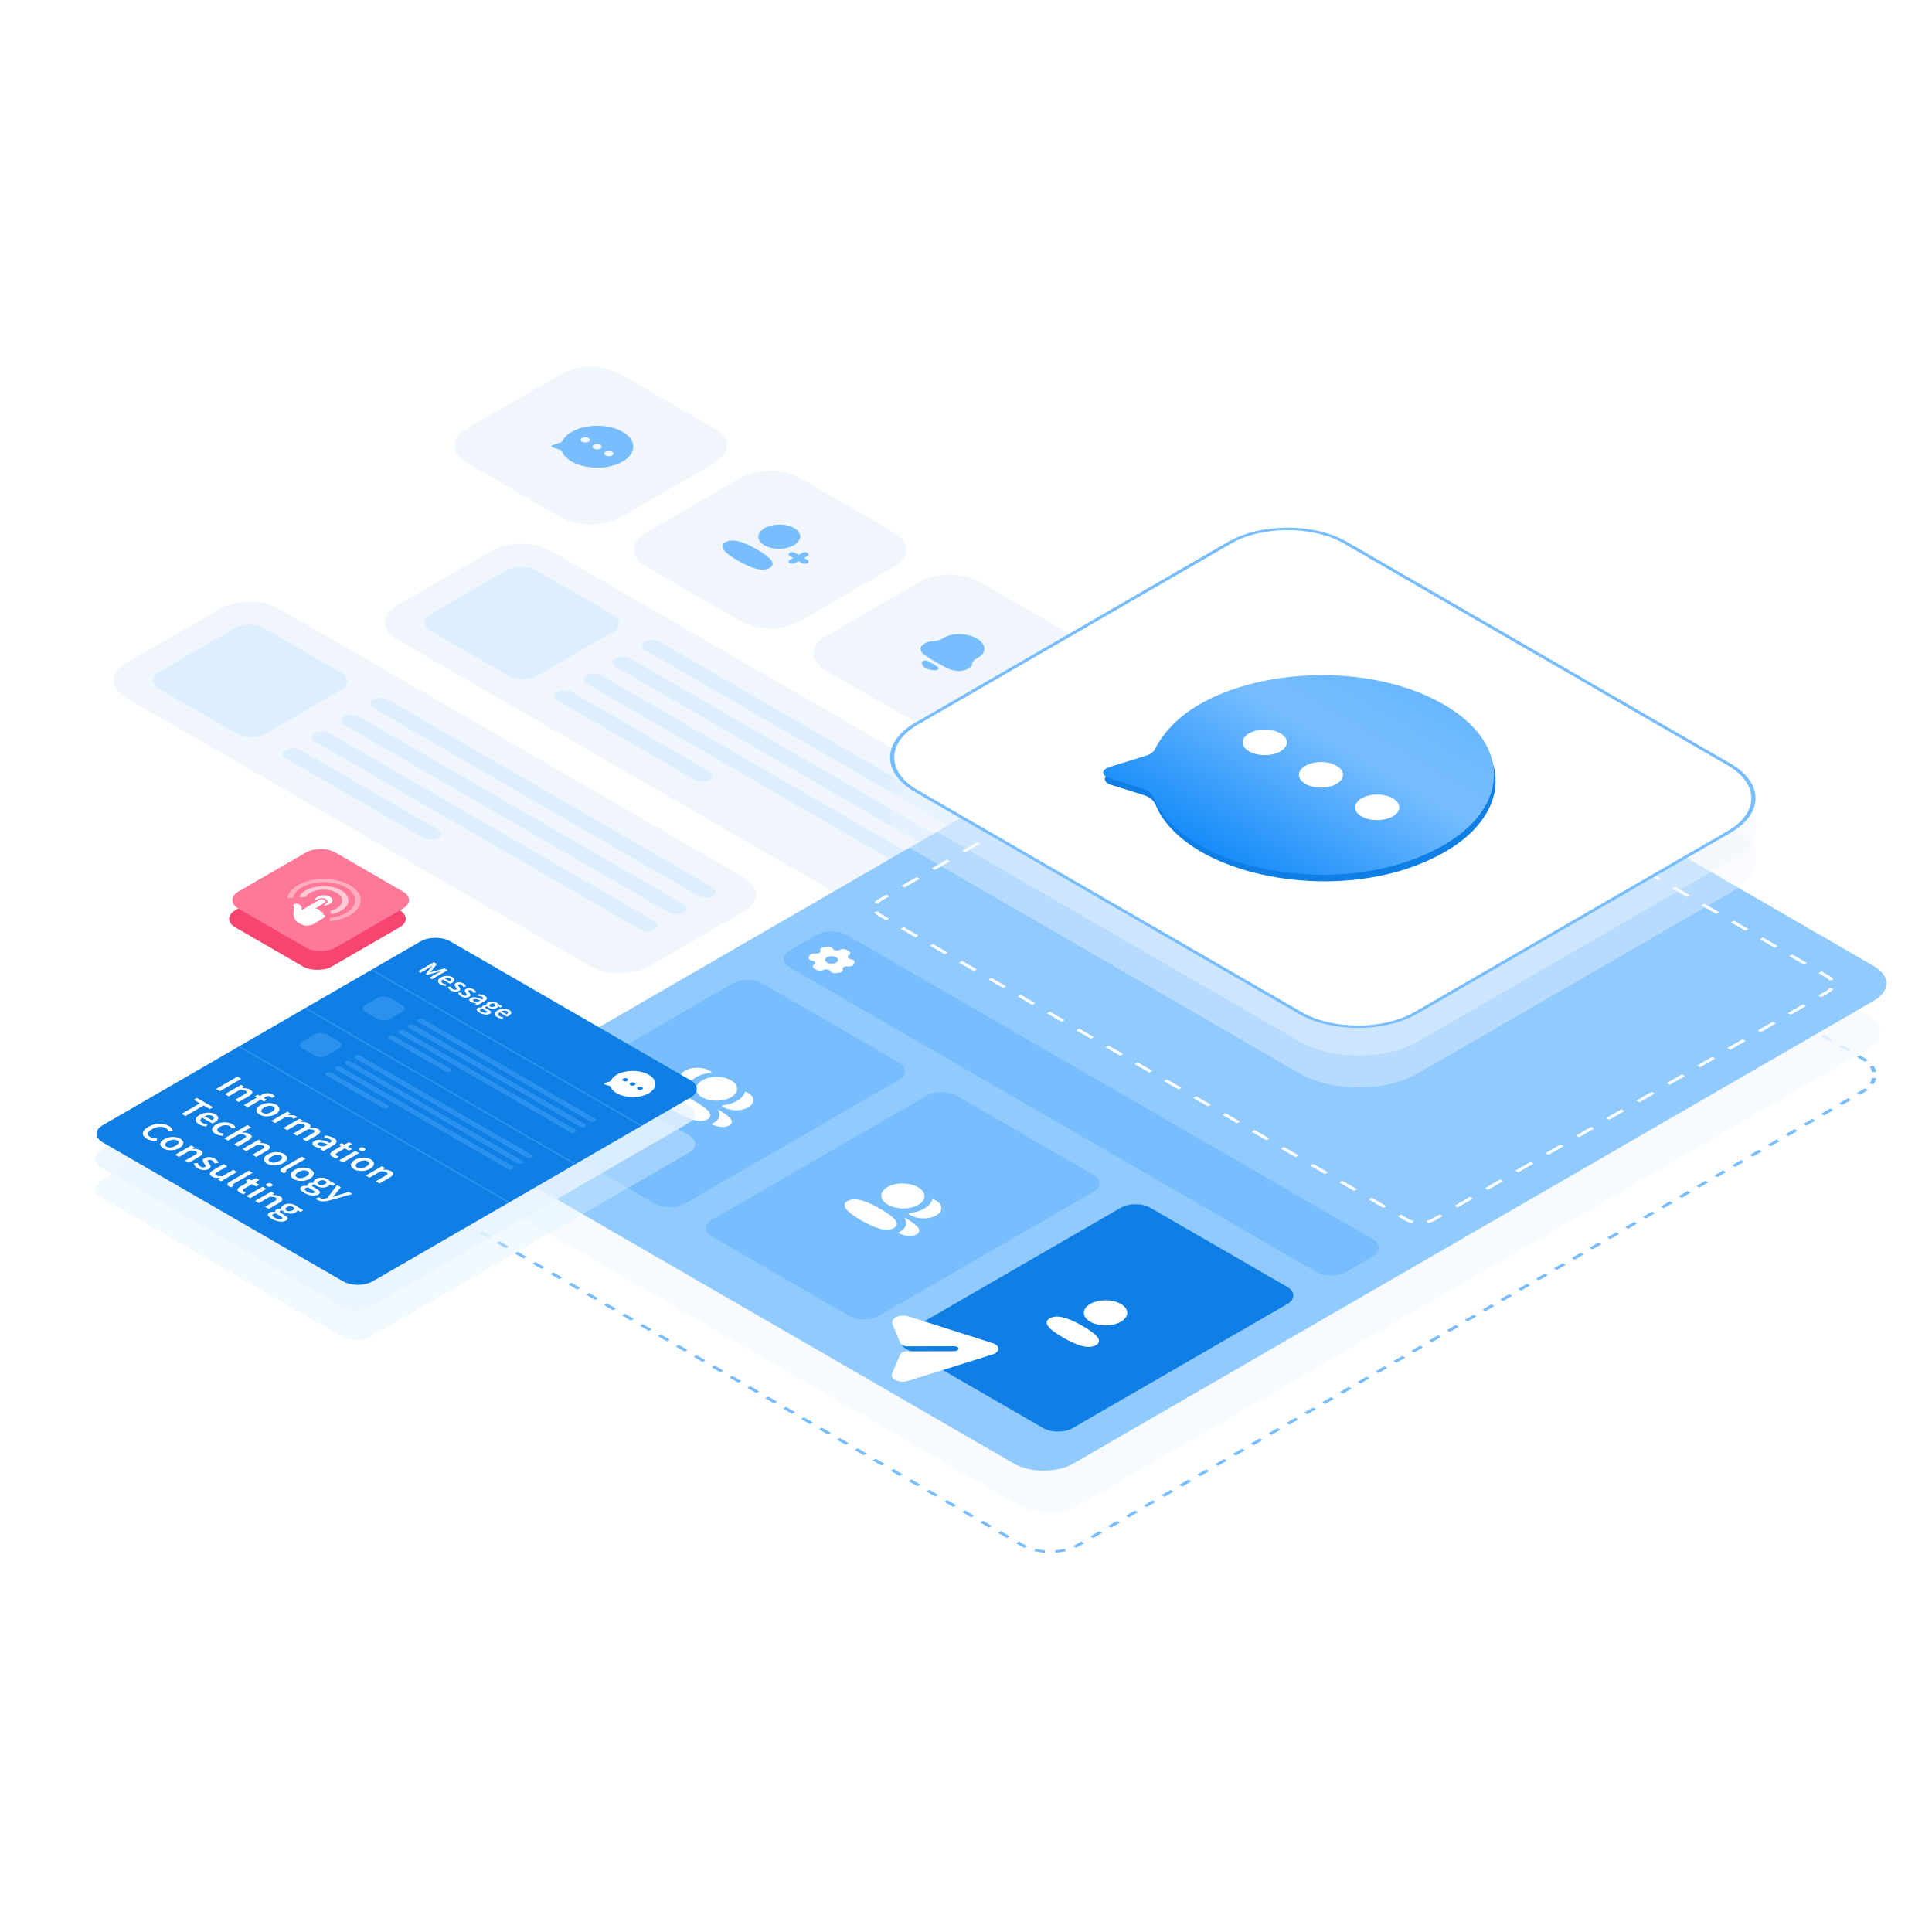 <?xml version="1.0" encoding="UTF-8"?> <svg xmlns="http://www.w3.org/2000/svg" width="360" height="360" viewBox="0 0 360 360" fill="none"><g clip-path="url(#clip0_3613_9122)"><path d="M137.962 89.054C141.024 87.284 145.988 87.284 149.049 89.054L166.583 99.192C169.645 100.962 169.645 103.831 166.583 105.601L149.049 115.739C145.988 117.509 141.024 117.509 137.962 115.739L120.428 105.601C117.367 103.831 117.367 100.962 120.428 99.192L137.962 89.054Z" fill="#F0F6FC"></path><path fill-rule="evenodd" clip-rule="evenodd" d="M142.423 101.601C143.945 102.48 146.4 102.471 147.941 101.58C149.482 100.689 149.498 99.27 147.976 98.39C146.455 97.511 144 97.52 142.459 98.411C140.918 99.302 140.902 100.721 142.423 101.601ZM141.064 102.387C138.829 101.095 136.564 100.198 135.137 101.024C133.71 101.849 135.236 103.159 137.482 104.458C139.716 105.749 141.982 106.646 143.409 105.821C144.837 104.996 143.31 103.686 141.064 102.387ZM149.805 103.974L150.469 104.358C150.743 104.516 150.74 104.776 150.462 104.937C150.185 105.097 149.736 105.099 149.462 104.941L148.798 104.556L148.147 104.932C147.87 105.093 147.422 105.095 147.147 104.936C146.874 104.778 146.877 104.519 147.154 104.358L147.805 103.982L147.141 103.599C146.867 103.44 146.871 103.181 147.148 103.02C147.426 102.86 147.874 102.858 148.148 103.016L148.812 103.4L149.461 103.024C149.739 102.864 150.188 102.862 150.461 103.02C150.736 103.179 150.732 103.438 150.454 103.599L149.805 103.974Z" fill="#78BEFF"></path><path d="M171.404 108.388C174.465 106.618 179.429 106.618 182.491 108.388L200.025 118.526C203.086 120.296 203.086 123.166 200.025 124.936L182.491 135.073C179.429 136.843 174.465 136.843 171.404 135.073L153.87 124.936C150.808 123.166 150.808 120.296 153.87 118.526L171.404 108.388Z" fill="#F0F6FC"></path><path d="M104.521 69.72C107.583 67.95 112.546 67.95 115.608 69.72L133.142 79.857C136.204 81.627 136.204 84.497 133.142 86.267L115.608 96.405C112.546 98.175 107.583 98.175 104.521 96.405L86.987 86.267C83.925 84.497 83.925 81.627 86.987 79.857L104.521 69.72Z" fill="#F0F6FC"></path><path fill-rule="evenodd" clip-rule="evenodd" d="M106.49 80.483C109.003 79.03 113.276 78.882 116.047 80.484C118.757 82.05 118.586 84.521 116.045 85.99C113.097 87.694 108.863 87.362 106.497 85.994C105.715 85.542 105.057 84.918 104.772 84.278C104.676 84.052 104.581 83.87 104.233 83.768L102.983 83.377C102.663 83.28 102.635 83.043 102.964 82.935L104.354 82.501C104.554 82.446 104.702 82.349 104.75 82.233C105.095 81.56 105.688 80.947 106.49 80.483ZM110.64 82.882C110.301 83.078 110.301 83.393 110.635 83.591C110.973 83.787 111.522 83.784 111.857 83.591C112.196 83.395 112.196 83.08 111.858 82.884C111.528 82.688 110.975 82.689 110.64 82.882ZM112.835 84.156C112.5 84.35 112.495 84.667 112.834 84.863C113.172 85.058 113.721 85.055 114.056 84.862C114.395 84.666 114.395 84.352 114.057 84.156C113.718 83.96 113.174 83.96 112.835 84.156ZM108.436 82.32C108.102 82.127 108.102 81.807 108.436 81.613C108.776 81.417 109.32 81.417 109.659 81.613C109.997 81.809 109.997 82.123 109.658 82.319C109.323 82.513 108.779 82.513 108.436 82.32Z" fill="#78BEFF"></path><path d="M91.566 102.64C94.627 100.87 99.591 100.87 102.653 102.64L189.179 152.666C192.24 154.436 192.24 157.306 189.179 159.076L171.644 169.213C168.583 170.984 163.619 170.984 160.558 169.213L74.032 119.188C70.97 117.418 70.97 114.548 74.032 112.778L91.566 102.64Z" fill="#F0F6FC"></path><path d="M94.338 106.264C95.868 105.378 98.35 105.378 99.881 106.264L114.222 114.555C115.752 115.44 115.752 116.875 114.222 117.76L100.182 125.877C98.652 126.762 96.17 126.762 94.639 125.877L80.298 117.585C78.767 116.7 78.767 115.266 80.298 114.38L94.338 106.264Z" fill="#DDEFFF"></path><path d="M120.156 119.554C120.905 119.121 122.119 119.121 122.867 119.554L183.423 154.565C184.172 154.998 184.172 155.7 183.423 156.132C182.675 156.565 181.461 156.565 180.712 156.132L120.156 121.122C119.407 120.689 119.407 119.987 120.156 119.554Z" fill="#DDEFFF"></path><path d="M109.312 125.824C110.061 125.391 111.275 125.391 112.024 125.824L172.58 160.835C173.328 161.268 173.328 161.97 172.58 162.403C171.831 162.836 170.617 162.836 169.868 162.403L109.312 127.392C108.563 126.959 108.563 126.257 109.312 125.824Z" fill="#DDEFFF"></path><path d="M114.732 122.689C115.481 122.256 116.695 122.256 117.444 122.689L178 157.7C178.748 158.133 178.748 158.835 178 159.268C177.251 159.701 176.037 159.701 175.288 159.268L114.732 124.257C113.983 123.824 113.983 123.122 114.732 122.689Z" fill="#DDEFFF"></path><path d="M103.888 128.96C104.637 128.527 105.851 128.527 106.6 128.96L132.208 143.765C132.957 144.198 132.957 144.9 132.208 145.333C131.459 145.766 130.245 145.766 129.497 145.333L103.888 130.527C103.14 130.094 103.14 129.393 103.888 128.96Z" fill="#DDEFFF"></path><path d="M40.951 113.44C44.012 111.67 48.976 111.67 52.038 113.44L138.563 163.465C141.625 165.235 141.625 168.105 138.563 169.875L121.029 180.013C117.968 181.783 113.004 181.783 109.942 180.013L23.417 129.987C20.355 128.217 20.355 125.347 23.417 123.577L40.951 113.44Z" fill="#F0F6FC"></path><path d="M43.722 117.063C45.253 116.178 47.735 116.178 49.266 117.063L63.606 125.354C65.137 126.239 65.137 127.674 63.606 128.559L49.567 136.676C48.036 137.561 45.554 137.561 44.024 136.676L29.683 128.385C28.152 127.5 28.152 126.065 29.683 125.18L43.722 117.063Z" fill="#DDEFFF"></path><path d="M69.541 130.353C70.29 129.92 71.504 129.92 72.252 130.353L132.808 165.364C133.557 165.797 133.557 166.499 132.808 166.932C132.059 167.365 130.845 167.365 130.097 166.932L69.541 131.921C68.792 131.488 68.792 130.786 69.541 130.353Z" fill="#DDEFFF"></path><path d="M58.697 136.624C59.446 136.191 60.66 136.191 61.408 136.624L121.964 171.634C122.713 172.067 122.713 172.769 121.964 173.202C121.216 173.635 120.002 173.635 119.253 173.202L58.697 138.191C57.948 137.758 57.948 137.056 58.697 136.624Z" fill="#DDEFFF"></path><path d="M64.117 133.488C64.866 133.055 66.08 133.055 66.828 133.488L127.384 168.499C128.133 168.932 128.133 169.634 127.384 170.067C126.636 170.5 125.422 170.5 124.673 170.067L64.117 135.056C63.368 134.623 63.368 133.921 64.117 133.488Z" fill="#DDEFFF"></path><path d="M53.273 139.759C54.022 139.326 55.236 139.326 55.985 139.759L81.593 154.564C82.342 154.997 82.342 155.699 81.593 156.132C80.844 156.565 79.63 156.565 78.881 156.132L53.273 141.326C52.524 140.894 52.524 140.192 53.273 139.759Z" fill="#DDEFFF"></path><path fill-rule="evenodd" clip-rule="evenodd" d="M181.977 122.697C181.378 123.043 181.183 123.339 181.125 123.776C181.089 124.102 180.788 124.373 180.371 124.614C179.954 124.856 179.421 125.005 178.825 125.032C178.08 125.047 177.328 124.897 176.768 124.622C175.954 124.226 175.15 123.823 174.39 123.384C173.63 122.944 172.913 122.492 172.249 122.01C171.774 121.686 171.513 121.25 171.539 120.82C171.586 120.475 171.845 120.167 172.262 119.926C172.679 119.685 173.149 119.511 173.712 119.49C174.478 119.463 174.98 119.344 175.579 118.998L175.782 118.88C176.584 118.416 177.309 118.229 178.234 118.17C179.596 118.091 181.027 118.399 181.998 118.961L182.041 118.985C183.033 119.559 183.576 120.417 183.397 121.217C183.285 121.734 182.961 122.128 182.18 122.58L181.977 122.697ZM172.008 123.147C172.248 123.008 172.579 123.072 172.83 123.162C173.119 123.271 174.572 124.111 174.76 124.278C174.917 124.423 175.027 124.614 174.787 124.753C174.546 124.879 174.209 124.918 173.895 124.886C173.468 124.855 173.067 124.761 172.729 124.615C172.545 124.533 172.384 124.44 172.248 124.337C171.996 124.141 171.832 123.91 171.78 123.662C171.723 123.481 171.791 123.286 172.008 123.147Z" fill="#78BEFF"></path><path d="M201.215 288.033C198.154 289.803 193.19 289.803 190.128 288.033L86.707 228.24C83.646 226.47 83.646 223.6 86.707 221.83L232.885 137.316C235.947 135.546 240.911 135.546 243.972 137.316L347.393 197.109C350.455 198.879 350.455 201.749 347.393 203.519L201.215 288.033Z" fill="white" fill-opacity="0.8"></path><path fill-rule="evenodd" clip-rule="evenodd" d="M348.07 197.555L347.449 197.831C347.264 197.692 347.06 197.558 346.839 197.43L346.005 196.948L346.559 196.627L347.393 197.109C347.639 197.251 347.864 197.4 348.07 197.555ZM244.806 137.798L244.252 138.118L243.418 137.636C243.197 137.508 242.964 137.391 242.723 137.283L243.201 136.924C243.469 137.043 243.727 137.174 243.972 137.316L244.806 137.798ZM241.43 136.332L241.13 136.751C240.557 136.614 239.958 136.522 239.35 136.476L239.452 136.027C240.127 136.078 240.792 136.18 241.43 136.332ZM237.405 136.027L237.507 136.476C236.9 136.522 236.301 136.614 235.728 136.751L235.428 136.332C236.066 136.18 236.731 136.078 237.405 136.027ZM87.538 221.35L88.092 221.67L87.262 222.15C87.04 222.278 86.837 222.412 86.652 222.552L86.03 222.275C86.236 222.121 86.462 221.972 86.707 221.83L87.538 221.35ZM85.006 223.3L85.731 223.473C85.493 223.805 85.335 224.151 85.255 224.502L84.478 224.443C84.566 224.053 84.742 223.668 85.006 223.3ZM84.478 225.626L85.255 225.568C85.335 225.919 85.493 226.265 85.731 226.596L85.006 226.77C84.742 226.401 84.566 226.016 84.478 225.626ZM189.294 287.551L190.128 288.033C190.374 288.175 190.631 288.306 190.899 288.425L191.377 288.066C191.136 287.958 190.904 287.841 190.683 287.713L189.849 287.231L189.294 287.551ZM192.671 289.017L192.971 288.598C193.544 288.735 194.143 288.827 194.75 288.873L194.648 289.322C193.974 289.271 193.309 289.17 192.671 289.017ZM196.695 289.322L196.594 288.873C197.201 288.827 197.8 288.735 198.373 288.598L198.673 289.017C198.035 289.17 197.37 289.271 196.695 289.322ZM346.563 204L346.008 203.679L346.839 203.199C347.06 203.071 347.264 202.937 347.449 202.797L348.07 203.074C347.864 203.229 347.639 203.378 347.393 203.519L346.563 204ZM349.095 202.049L348.37 201.876C348.607 201.545 348.766 201.198 348.845 200.847L349.623 200.906C349.534 201.296 349.358 201.681 349.095 202.049ZM349.095 198.579L348.37 198.753C348.607 199.084 348.766 199.43 348.845 199.782L349.623 199.723C349.534 199.333 349.358 198.948 349.095 198.579ZM344.902 204.96L344.347 204.639L342.686 205.6L343.24 205.92L344.902 204.96ZM341.579 206.881L341.025 206.56L339.364 207.521L339.918 207.841L341.579 206.881ZM338.257 208.802L337.703 208.481L336.042 209.441L336.596 209.762L338.257 208.802ZM334.935 210.722L334.381 210.402L332.719 211.362L333.274 211.683L334.935 210.722ZM331.613 212.643L331.058 212.323L329.397 213.283L329.952 213.603L331.613 212.643ZM328.29 214.564L327.736 214.243L326.075 215.204L326.629 215.524L328.29 214.564ZM324.968 216.485L324.414 216.164L322.753 217.125L323.307 217.445L324.968 216.485ZM321.646 218.405L321.092 218.085L319.43 219.045L319.985 219.366L321.646 218.405ZM318.324 220.326L317.769 220.006L316.108 220.966L316.663 221.287L318.324 220.326ZM315.001 222.247L314.447 221.926L312.786 222.887L313.34 223.207L315.001 222.247ZM311.679 224.168L311.125 223.847L309.464 224.808L310.018 225.128L311.679 224.168ZM308.357 226.088L307.803 225.768L306.142 226.728L306.696 227.049L308.357 226.088ZM305.035 228.009L304.48 227.689L302.819 228.649L303.374 228.97L305.035 228.009ZM301.713 229.93L301.158 229.61L299.497 230.57L300.051 230.89L301.713 229.93ZM298.39 231.851L297.836 231.53L296.175 232.491L296.729 232.811L298.39 231.851ZM295.068 233.772L294.514 233.451L292.853 234.411L293.407 234.732L295.068 233.772ZM291.746 235.692L291.192 235.372L289.53 236.332L290.085 236.653L291.746 235.692ZM288.424 237.613L287.869 237.293L286.208 238.253L286.763 238.574L288.424 237.613ZM285.101 239.534L284.547 239.213L282.886 240.174L283.44 240.494L285.101 239.534ZM281.779 241.455L281.225 241.134L279.564 242.095L280.118 242.415L281.779 241.455ZM278.457 243.375L277.903 243.055L276.242 244.015L276.796 244.336L278.457 243.375ZM275.135 245.296L274.58 244.976L272.919 245.936L273.474 246.257L275.135 245.296ZM271.813 247.217L271.258 246.896L269.597 247.857L270.151 248.177L271.813 247.217ZM268.49 249.138L267.936 248.817L266.275 249.778L266.829 250.098L268.49 249.138ZM265.168 251.059L264.614 250.738L262.953 251.698L263.507 252.019L265.168 251.059ZM261.846 252.979L261.292 252.659L259.63 253.619L260.185 253.94L261.846 252.979ZM258.524 254.9L257.969 254.58L256.308 255.54L256.863 255.86L258.524 254.9ZM255.201 256.821L254.647 256.5L252.986 257.461L253.54 257.781L255.201 256.821ZM251.879 258.742L251.325 258.421L249.664 259.382L250.218 259.702L251.879 258.742ZM248.557 260.662L248.003 260.342L246.342 261.302L246.896 261.623L248.557 260.662ZM245.235 262.583L244.68 262.263L243.019 263.223L243.574 263.544L245.235 262.583ZM241.913 264.504L241.358 264.183L239.697 265.144L240.251 265.464L241.913 264.504ZM238.59 266.425L238.036 266.104L236.375 267.065L236.929 267.385L238.59 266.425ZM235.268 268.345L234.714 268.025L233.053 268.985L233.607 269.306L235.268 268.345ZM231.946 270.266L231.392 269.946L229.73 270.906L230.285 271.227L231.946 270.266ZM228.624 272.187L228.069 271.867L226.408 272.827L226.963 273.147L228.624 272.187ZM225.302 274.108L224.747 273.787L223.086 274.748L223.64 275.068L225.302 274.108ZM221.979 276.029L221.425 275.708L219.764 276.668L220.318 276.989L221.979 276.029ZM218.657 277.949L218.103 277.629L216.442 278.589L216.996 278.91L218.657 277.949ZM215.335 279.87L214.781 279.55L213.119 280.51L213.674 280.83L215.335 279.87ZM212.013 281.791L211.458 281.47L209.797 282.431L210.352 282.751L212.013 281.791ZM208.69 283.712L208.136 283.391L206.475 284.352L207.029 284.672L208.69 283.712ZM205.368 285.632L204.814 285.312L203.153 286.272L203.707 286.593L205.368 285.632ZM202.046 287.553L201.492 287.233L200.661 287.713C200.44 287.841 200.208 287.958 199.966 288.066L200.444 288.425C200.712 288.306 200.97 288.175 201.215 288.033L202.046 287.553ZM187.626 286.587L188.181 286.266L186.513 285.302L185.958 285.622L187.626 286.587ZM184.29 284.658L184.845 284.337L183.176 283.373L182.622 283.694L184.29 284.658ZM180.954 282.729L181.508 282.409L179.84 281.444L179.286 281.765L180.954 282.729ZM177.618 280.8L178.172 280.48L176.504 279.515L175.95 279.836L177.618 280.8ZM174.282 278.871L174.836 278.551L173.168 277.587L172.614 277.907L174.282 278.871ZM170.946 276.943L171.5 276.622L169.832 275.658L169.277 275.978L170.946 276.943ZM167.609 275.014L168.164 274.693L166.496 273.729L165.941 274.049L167.609 275.014ZM164.273 273.085L164.828 272.764L163.159 271.8L162.605 272.121L164.273 273.085ZM160.937 271.156L161.491 270.836L159.823 269.871L159.269 270.192L160.937 271.156ZM157.601 269.227L158.155 268.907L156.487 267.942L155.933 268.263L157.601 269.227ZM154.265 267.298L154.819 266.978L153.151 266.014L152.597 266.334L154.265 267.298ZM150.929 265.37L151.483 265.049L149.815 264.085L149.26 264.405L150.929 265.37ZM147.592 263.441L148.147 263.12L146.479 262.156L145.924 262.476L147.592 263.441ZM144.256 261.512L144.811 261.192L143.143 260.227L142.588 260.548L144.256 261.512ZM140.92 259.583L141.474 259.263L139.806 258.298L139.252 258.619L140.92 259.583ZM137.584 257.654L138.138 257.334L136.47 256.369L135.916 256.69L137.584 257.654ZM134.248 255.726L134.802 255.405L133.134 254.441L132.58 254.761L134.248 255.726ZM130.912 253.797L131.466 253.476L129.798 252.512L129.244 252.832L130.912 253.797ZM127.575 251.868L128.13 251.547L126.462 250.583L125.907 250.903L127.575 251.868ZM124.239 249.939L124.794 249.619L123.126 248.654L122.571 248.975L124.239 249.939ZM120.903 248.01L121.458 247.69L119.789 246.725L119.235 247.046L120.903 248.01ZM117.567 246.081L118.121 245.761L116.453 244.796L115.899 245.117L117.567 246.081ZM114.231 244.153L114.785 243.832L113.117 242.868L112.563 243.188L114.231 244.153ZM110.895 242.224L111.449 241.903L109.781 240.939L109.227 241.259L110.895 242.224ZM107.559 240.295L108.113 239.974L106.445 239.01L105.89 239.33L107.559 240.295ZM104.222 238.366L104.777 238.046L103.109 237.081L102.554 237.402L104.222 238.366ZM100.886 236.437L101.441 236.117L99.772 235.152L99.218 235.473L100.886 236.437ZM97.55 234.508L98.104 234.188L96.436 233.223L95.882 233.544L97.55 234.508ZM94.214 232.58L94.768 232.259L93.1 231.295L92.546 231.615L94.214 232.58ZM90.878 230.651L91.432 230.33L89.764 229.366L89.21 229.686L90.878 230.651ZM87.542 228.722L88.096 228.401L87.262 227.919C87.04 227.791 86.837 227.657 86.652 227.518L86.03 227.794C86.236 227.949 86.462 228.098 86.707 228.24L87.542 228.722ZM89.199 220.389L89.754 220.71L91.415 219.749L90.86 219.429L89.199 220.389ZM92.521 218.468L93.076 218.789L94.737 217.828L94.183 217.508L92.521 218.468ZM95.844 216.548L96.398 216.868L98.059 215.908L97.505 215.587L95.844 216.548ZM99.166 214.627L99.72 214.947L101.381 213.987L100.827 213.666L99.166 214.627ZM102.488 212.706L103.042 213.027L104.704 212.066L104.149 211.746L102.488 212.706ZM105.81 210.785L106.365 211.106L108.026 210.145L107.471 209.825L105.81 210.785ZM109.133 208.864L109.687 209.185L111.348 208.225L110.794 207.904L109.133 208.864ZM112.455 206.944L113.009 207.264L114.67 206.304L114.116 205.983L112.455 206.944ZM115.777 205.023L116.331 205.343L117.992 204.383L117.438 204.063L115.777 205.023ZM119.099 203.102L119.654 203.423L121.315 202.462L120.76 202.142L119.099 203.102ZM122.421 201.181L122.976 201.502L124.637 200.542L124.083 200.221L122.421 201.181ZM125.744 199.261L126.298 199.581L127.959 198.621L127.405 198.3L125.744 199.261ZM129.066 197.34L129.62 197.66L131.281 196.7L130.727 196.379L129.066 197.34ZM132.388 195.419L132.942 195.74L134.604 194.779L134.049 194.459L132.388 195.419ZM135.71 193.498L136.265 193.819L137.926 192.858L137.371 192.538L135.71 193.498ZM139.033 191.578L139.587 191.898L141.248 190.938L140.694 190.617L139.033 191.578ZM142.355 189.657L142.909 189.977L144.57 189.017L144.016 188.696L142.355 189.657ZM145.677 187.736L146.231 188.056L147.892 187.096L147.338 186.776L145.677 187.736ZM148.999 185.815L149.554 186.136L151.215 185.175L150.66 184.855L148.999 185.815ZM152.321 183.894L152.876 184.215L154.537 183.255L153.983 182.934L152.321 183.894ZM155.644 181.974L156.198 182.294L157.859 181.334L157.305 181.013L155.644 181.974ZM158.966 180.053L159.52 180.373L161.181 179.413L160.627 179.093L158.966 180.053ZM162.288 178.132L162.842 178.453L164.504 177.492L163.949 177.172L162.288 178.132ZM165.61 176.211L166.165 176.532L167.826 175.571L167.271 175.251L165.61 176.211ZM168.933 174.291L169.487 174.611L171.148 173.651L170.594 173.33L168.933 174.291ZM172.255 172.37L172.809 172.69L174.47 171.73L173.916 171.409L172.255 172.37ZM175.577 170.449L176.131 170.77L177.792 169.809L177.238 169.489L175.577 170.449ZM178.899 168.528L179.454 168.849L181.115 167.888L180.56 167.568L178.899 168.528ZM182.221 166.607L182.776 166.928L184.437 165.968L183.883 165.647L182.221 166.607ZM185.544 164.687L186.098 165.007L187.759 164.047L187.205 163.726L185.544 164.687ZM188.866 162.766L189.42 163.086L191.081 162.126L190.527 161.806L188.866 162.766ZM192.188 160.845L192.742 161.166L194.404 160.205L193.849 159.885L192.188 160.845ZM195.51 158.924L196.065 159.245L197.726 158.285L197.171 157.964L195.51 158.924ZM198.833 157.004L199.387 157.324L201.048 156.364L200.494 156.043L198.833 157.004ZM202.155 155.083L202.709 155.403L204.37 154.443L203.816 154.123L202.155 155.083ZM205.477 153.162L206.031 153.483L207.692 152.522L207.138 152.202L205.477 153.162ZM208.799 151.241L209.354 151.562L211.015 150.601L210.46 150.281L208.799 151.241ZM212.121 149.321L212.676 149.641L214.337 148.681L213.783 148.36L212.121 149.321ZM215.444 147.4L215.998 147.72L217.659 146.76L217.105 146.439L215.444 147.4ZM218.766 145.479L219.32 145.8L220.981 144.839L220.427 144.519L218.766 145.479ZM222.088 143.558L222.642 143.879L224.303 142.918L223.749 142.598L222.088 143.558ZM225.41 141.637L225.965 141.958L227.626 140.998L227.071 140.677L225.41 141.637ZM228.732 139.717L229.287 140.037L230.948 139.077L230.394 138.756L228.732 139.717ZM232.055 137.796L232.609 138.116L233.44 137.636C233.661 137.508 233.893 137.391 234.134 137.283L233.656 136.924C233.388 137.043 233.131 137.174 232.885 137.316L232.055 137.796ZM246.474 138.762L245.92 139.083L247.588 140.047L248.142 139.727L246.474 138.762ZM249.811 140.691L249.256 141.012L250.924 141.976L251.479 141.656L249.811 140.691ZM253.147 142.62L252.592 142.94L254.26 143.905L254.815 143.584L253.147 142.62ZM256.483 144.549L255.928 144.869L257.597 145.834L258.151 145.513L256.483 144.549ZM259.819 146.478L259.265 146.798L260.933 147.763L261.487 147.442L259.819 146.478ZM263.155 148.406L262.601 148.727L264.269 149.691L264.823 149.371L263.155 148.406ZM266.491 150.335L265.937 150.656L267.605 151.62L268.159 151.3L266.491 150.335ZM269.827 152.264L269.273 152.585L270.941 153.549L271.496 153.229L269.827 152.264ZM273.164 154.193L272.609 154.513L274.277 155.478L274.832 155.157L273.164 154.193ZM276.5 156.122L275.945 156.442L277.614 157.407L278.168 157.086L276.5 156.122ZM279.836 158.051L279.282 158.371L280.95 159.336L281.504 159.015L279.836 158.051ZM283.172 159.979L282.618 160.3L284.286 161.264L284.84 160.944L283.172 159.979ZM286.508 161.908L285.954 162.229L287.622 163.193L288.176 162.873L286.508 161.908ZM289.844 163.837L289.29 164.158L290.958 165.122L291.513 164.802L289.844 163.837ZM293.181 165.766L292.626 166.086L294.294 167.051L294.849 166.73L293.181 165.766ZM296.517 167.695L295.962 168.015L297.63 168.98L298.185 168.659L296.517 167.695ZM299.853 169.624L299.299 169.944L300.967 170.909L301.521 170.588L299.853 169.624ZM303.189 171.552L302.635 171.873L304.303 172.837L304.857 172.517L303.189 171.552ZM306.525 173.481L305.971 173.802L307.639 174.766L308.193 174.446L306.525 173.481ZM309.861 175.41L309.307 175.731L310.975 176.695L311.529 176.374L309.861 175.41ZM313.198 177.339L312.643 177.659L314.311 178.624L314.866 178.303L313.198 177.339ZM316.534 179.268L315.979 179.588L317.647 180.553L318.202 180.232L316.534 179.268ZM319.87 181.197L319.316 181.517L320.984 182.481L321.538 182.161L319.87 181.197ZM323.206 183.125L322.652 183.446L324.32 184.41L324.874 184.09L323.206 183.125ZM326.542 185.054L325.988 185.375L327.656 186.339L328.21 186.019L326.542 185.054ZM329.878 186.983L329.324 187.304L330.992 188.268L331.546 187.947L329.878 186.983ZM333.214 188.912L332.66 189.232L334.328 190.197L334.883 189.876L333.214 188.912ZM336.551 190.841L335.996 191.161L337.664 192.126L338.219 191.805L336.551 190.841ZM339.887 192.77L339.332 193.09L341.001 194.054L341.555 193.734L339.887 192.77ZM343.223 194.698L342.669 195.019L344.337 195.983L344.891 195.663L343.223 194.698Z" fill="#78BEFF"></path><path d="M200.936 280.531C197.874 282.301 192.911 282.301 189.849 280.531L86.428 220.737C83.367 218.967 83.367 216.097 86.428 214.327L233.488 129.303C236.549 127.533 241.513 127.533 244.575 129.303L347.996 189.097C351.057 190.867 351.057 193.737 347.996 195.507L200.936 280.531Z" fill="#F5FAFF" fill-opacity="0.8"></path><path d="M200.01 272.705C196.949 274.475 191.985 274.475 188.923 272.705L85.502 212.911C82.441 211.141 82.441 208.272 85.502 206.501L234.693 120.246C237.755 118.476 242.718 118.476 245.78 120.246L349.201 180.039C352.262 181.809 352.262 184.679 349.201 186.449L200.01 272.705Z" fill="#90CAFF"></path><g filter="url(#filter0_b_3613_9122)"><path d="M237.14 125.075C238.671 124.19 241.153 124.19 242.684 125.075L340.778 181.789C342.309 182.674 342.309 184.109 340.778 184.994L267.388 227.426C265.857 228.311 263.376 228.311 261.845 227.426L163.75 170.711C162.219 169.826 162.219 168.391 163.75 167.506L237.14 125.075Z" fill="#90CAFF"></path></g><g filter="url(#filter1_b_3613_9122)"><path fill-rule="evenodd" clip-rule="evenodd" d="M162.9 169.976L163.624 169.803C163.777 170.016 164.003 170.216 164.305 170.391L165.667 171.178L165.113 171.499L163.75 170.711C163.374 170.494 163.091 170.244 162.9 169.976ZM260.482 226.638L261.037 226.317L262.399 227.105C262.701 227.279 263.047 227.41 263.416 227.499L263.116 227.917C262.654 227.807 262.221 227.643 261.845 227.426L260.482 226.638ZM339.367 185.81L338.813 185.49L340.224 184.674C340.526 184.499 340.752 184.299 340.905 184.086L341.629 184.259C341.438 184.527 341.154 184.777 340.778 184.994L339.367 185.81ZM244.046 125.863L242.684 125.075C242.308 124.858 241.875 124.694 241.413 124.583L241.113 125.002C241.482 125.09 241.828 125.221 242.129 125.396L243.492 126.183L244.046 125.863ZM165.162 166.69L165.716 167.011L164.305 167.827C164.003 168.001 163.777 168.201 163.624 168.415L162.9 168.241C163.091 167.974 163.374 167.724 163.75 167.506L165.162 166.69ZM167.984 165.058L168.539 165.379L171.361 163.747L170.807 163.426L167.984 165.058ZM173.63 161.794L174.184 162.115L177.007 160.483L176.452 160.162L173.63 161.794ZM179.275 158.531L179.829 158.851L182.652 157.219L182.098 156.899L179.275 158.531ZM184.92 155.267L185.475 155.587L188.297 153.955L187.743 153.635L184.92 155.267ZM190.566 152.003L191.12 152.323L193.943 150.691L193.389 150.371L190.566 152.003ZM196.211 148.739L196.766 149.059L199.588 147.427L199.034 147.107L196.211 148.739ZM201.857 145.475L202.411 145.795L205.234 144.163L204.679 143.843L201.857 145.475ZM207.502 142.211L208.056 142.531L210.879 140.899L210.325 140.579L207.502 142.211ZM213.147 138.947L213.702 139.267L216.524 137.635L215.97 137.315L213.147 138.947ZM218.793 135.683L219.347 136.003L222.17 134.371L221.616 134.051L218.793 135.683ZM224.438 132.419L224.993 132.74L227.815 131.108L227.261 130.787L224.438 132.419ZM230.084 129.155L230.638 129.476L233.461 127.844L232.906 127.523L230.084 129.155ZM235.729 125.891L236.283 126.212L237.695 125.396C237.996 125.221 238.343 125.09 238.711 125.002L238.412 124.583C237.949 124.694 237.516 124.858 237.14 125.075L235.729 125.891ZM246.771 127.438L246.217 127.759L248.942 129.334L249.496 129.014L246.771 127.438ZM252.221 130.589L251.666 130.91L254.391 132.485L254.946 132.164L252.221 130.589ZM257.671 133.74L257.116 134.06L259.841 135.636L260.395 135.315L257.671 133.74ZM263.12 136.891L262.566 137.211L265.291 138.787L265.845 138.466L263.12 136.891ZM268.57 140.041L268.016 140.362L270.74 141.937L271.295 141.617L268.57 140.041ZM274.02 143.192L273.465 143.513L276.19 145.088L276.744 144.768L274.02 143.192ZM279.469 146.343L278.915 146.663L281.64 148.239L282.194 147.918L279.469 146.343ZM284.919 149.494L284.365 149.814L287.09 151.39L287.644 151.069L284.919 149.494ZM290.369 152.645L289.814 152.965L292.539 154.54L293.094 154.22L290.369 152.645ZM295.818 155.795L295.264 156.116L297.989 157.691L298.543 157.371L295.818 155.795ZM301.268 158.946L300.714 159.267L303.439 160.842L303.993 160.522L301.268 158.946ZM306.718 162.097L306.163 162.417L308.888 163.993L309.443 163.672L306.718 162.097ZM312.168 165.248L311.613 165.568L314.338 167.144L314.892 166.823L312.168 165.248ZM317.617 168.399L317.063 168.719L319.788 170.294L320.342 169.974L317.617 168.399ZM323.067 171.549L322.513 171.87L325.237 173.445L325.792 173.125L323.067 171.549ZM328.517 174.7L327.962 175.021L330.687 176.596L331.241 176.276L328.517 174.7ZM333.966 177.851L333.412 178.171L336.137 179.747L336.691 179.426L333.966 177.851ZM339.416 181.002L338.862 181.322L340.224 182.11C340.526 182.284 340.752 182.484 340.905 182.698L341.629 182.524C341.438 182.257 341.154 182.007 340.778 181.789L339.416 181.002ZM336.544 187.442L335.99 187.122L333.167 188.754L333.722 189.074L336.544 187.442ZM330.899 190.706L330.345 190.386L327.522 192.018L328.076 192.338L330.899 190.706ZM325.254 193.97L324.699 193.65L321.877 195.282L322.431 195.602L325.254 193.97ZM319.608 197.234L319.054 196.914L316.231 198.546L316.785 198.866L319.608 197.234ZM313.963 200.498L313.408 200.178L310.586 201.81L311.14 202.13L313.963 200.498ZM308.317 203.762L307.763 203.442L304.94 205.073L305.495 205.394L308.317 203.762ZM302.672 207.026L302.118 206.705L299.295 208.337L299.849 208.658L302.672 207.026ZM297.027 210.29L296.472 209.969L293.65 211.601L294.204 211.922L297.027 210.29ZM291.381 213.554L290.827 213.233L288.004 214.865L288.558 215.186L291.381 213.554ZM285.736 216.818L285.181 216.497L282.359 218.129L282.913 218.45L285.736 216.818ZM280.09 220.082L279.536 219.761L276.713 221.393L277.268 221.714L280.09 220.082ZM274.445 223.346L273.891 223.025L271.068 224.657L271.622 224.978L274.445 223.346ZM268.8 226.61L268.245 226.289L266.834 227.105C266.532 227.279 266.186 227.41 265.817 227.499L266.117 227.917C266.579 227.807 267.012 227.643 267.388 227.426L268.8 226.61ZM257.758 225.062L258.312 224.742L255.587 223.167L255.033 223.487L257.758 225.062ZM252.308 221.912L252.862 221.591L250.137 220.016L249.583 220.336L252.308 221.912ZM246.858 218.761L247.412 218.44L244.688 216.865L244.133 217.185L246.858 218.761ZM241.408 215.61L241.963 215.29L239.238 213.714L238.684 214.035L241.408 215.61ZM235.959 212.459L236.513 212.139L233.788 210.563L233.234 210.884L235.959 212.459ZM230.509 209.309L231.063 208.988L228.339 207.413L227.784 207.733L230.509 209.309ZM225.059 206.158L225.614 205.837L222.889 204.262L222.334 204.582L225.059 206.158ZM219.61 203.007L220.164 202.686L217.439 201.111L216.885 201.432L219.61 203.007ZM214.16 199.856L214.714 199.536L211.989 197.96L211.435 198.281L214.16 199.856ZM208.71 196.705L209.265 196.385L206.54 194.809L205.985 195.13L208.71 196.705ZM203.261 193.555L203.815 193.234L201.09 191.659L200.536 191.979L203.261 193.555ZM197.811 190.404L198.365 190.083L195.64 188.508L195.086 188.828L197.811 190.404ZM192.361 187.253L192.915 186.932L190.191 185.357L189.636 185.678L192.361 187.253ZM186.911 184.102L187.466 183.782L184.741 182.206L184.187 182.527L186.911 184.102ZM181.462 180.951L182.016 180.631L179.291 179.055L178.737 179.376L181.462 180.951ZM176.012 177.801L176.566 177.48L173.841 175.905L173.287 176.225L176.012 177.801ZM170.562 174.65L171.117 174.329L168.392 172.754L167.837 173.074L170.562 174.65Z" fill="white"></path></g><g filter="url(#filter2_b_3613_9122)"><path d="M152.183 174.195C153.714 173.31 156.196 173.31 157.727 174.195L255.821 230.909C257.352 231.794 257.352 233.229 255.821 234.114L250.82 237.006C249.289 237.891 246.808 237.891 245.277 237.006L147.182 180.291C145.651 179.406 145.651 177.972 147.182 177.086L152.183 174.195Z" fill="#78BEFF"></path></g><g filter="url(#filter3_b_3613_9122)"><path d="M136.517 183.253C138.048 182.368 140.53 182.368 142.061 183.253L167.549 197.989C169.079 198.874 169.079 200.309 167.549 201.194L127.6 224.29C126.069 225.175 123.587 225.175 122.056 224.29L96.569 209.554C95.038 208.669 95.038 207.234 96.569 206.349L136.517 183.253Z" fill="#78BEFF"></path></g><g filter="url(#filter4_b_3613_9122)"><path d="M172.67 204.155C174.2 203.27 176.682 203.27 178.213 204.155L203.701 218.891C205.232 219.776 205.232 221.211 203.701 222.096L163.752 245.192C162.221 246.077 159.739 246.077 158.209 245.192L132.721 230.456C131.19 229.571 131.19 228.136 132.721 227.251L172.67 204.155Z" fill="#78BEFF"></path></g><g filter="url(#filter5_b_3613_9122)"><path d="M208.822 225.057C210.353 224.172 212.835 224.172 214.365 225.057L239.853 239.793C241.384 240.678 241.384 242.113 239.853 242.998L199.904 266.095C198.374 266.98 195.892 266.98 194.361 266.095L168.873 251.359C167.342 250.474 167.342 249.039 168.873 248.154L208.822 225.057Z" fill="#0F7FE5"></path></g><g filter="url(#filter6_b_3613_9122)"><path d="M56.377 162.351C57.907 161.466 60.389 161.466 61.92 162.351L74.453 169.597C75.984 170.482 75.984 171.917 74.453 172.802L61.92 180.048C60.389 180.933 57.907 180.933 56.377 180.048L43.844 172.802C42.313 171.917 42.313 170.482 43.844 169.597L56.377 162.351Z" fill="#F6456F"></path></g><g filter="url(#filter7_b_3613_9122)"><path d="M56.98 158.867C58.511 157.982 60.993 157.982 62.524 158.867L75.057 166.113C76.587 166.998 76.587 168.433 75.057 169.318L62.524 176.564C60.993 177.449 58.511 177.449 56.98 176.564L44.447 169.318C42.916 168.433 42.916 166.998 44.447 166.113L56.98 158.867Z" fill="#FF7898"></path></g><g opacity="0.4"><path d="M61.475 171.138L61.461 171.51C61.459 171.581 61.57 171.639 61.692 171.625C63.082 171.468 64.361 171.065 65.355 170.449C67.937 168.856 67.793 166.343 65.035 164.851C64.847 164.749 64.644 164.651 64.435 164.561C61.894 163.462 58.304 163.535 55.898 164.734C54.59 165.384 53.778 166.271 53.563 167.227C53.547 167.299 53.653 167.36 53.778 167.354L54.419 167.322C54.508 167.318 54.581 167.279 54.595 167.227C54.78 166.53 55.336 165.881 56.216 165.37C58.35 164.126 61.828 164.04 64.133 165.178C66.688 166.429 66.873 168.655 64.611 170.051C63.802 170.55 62.762 170.887 61.627 171.035C61.537 171.046 61.472 171.09 61.472 171.143L61.475 171.138Z" fill="white"></path></g><g opacity="0.6"><path d="M61.593 169.756L61.58 170.2C61.575 170.291 61.735 170.356 61.881 170.324C62.557 170.181 63.163 169.951 63.665 169.641C65.164 168.715 65.338 167.293 64.078 166.254C63.712 165.951 63.231 165.692 62.685 165.499C60.815 164.841 58.366 165.036 56.87 165.96C56.367 166.27 56.011 166.635 55.808 167.036C55.764 167.124 55.884 167.208 56.041 167.202L56.807 167.164C56.891 167.16 56.964 167.127 56.994 167.081C57.154 166.835 57.396 166.61 57.708 166.417C58.71 165.797 60.291 165.606 61.643 165.938C62.397 166.124 63.027 166.466 63.397 166.886C64.056 167.645 63.831 168.569 62.826 169.188C62.514 169.381 62.142 169.533 61.729 169.643C61.651 169.663 61.596 169.707 61.596 169.758L61.593 169.756Z" fill="white"></path></g><path d="M59.027 171.826L60.336 171.019C60.425 170.964 60.702 170.77 60.523 170.569C60.439 170.473 60.3 170.418 60.154 170.387L60.129 170.372L60.121 170.368C60.238 170.241 60.23 170.113 60.083 170.003C59.909 169.872 59.708 169.828 59.562 169.818C59.649 169.664 59.567 169.517 59.315 169.402C59.127 169.316 58.916 169.294 58.715 169.31L59.831 168.621C60.048 168.486 60.262 168.346 60.488 168.216C60.697 168.06 60.681 167.837 60.434 167.694C60.295 167.614 60.089 167.573 59.893 167.58C59.687 167.586 59.543 167.66 59.404 167.74L58.851 168.06L57.322 168.947C57.265 168.971 56.228 169.602 56.228 169.602C56.225 169.497 56.222 169.379 56.225 169.267C56.236 169.01 55.989 168.701 55.753 168.539C55.628 168.454 55.503 168.407 55.383 168.401C55.345 168.398 55.302 168.398 55.264 168.398C55.001 168.402 54.696 168.472 54.639 168.614C54.618 168.677 54.642 168.742 54.675 168.811C54.713 168.902 54.816 169.033 54.791 169.195C54.751 169.467 54.675 170.082 54.672 170.432C54.699 170.489 54.707 170.638 54.737 170.69C54.813 170.862 54.862 171.013 54.856 171.079C54.854 171.131 54.984 171.338 54.984 171.338C55.066 171.52 55.321 171.787 55.744 172.016C56.168 172.245 56.526 172.468 57.045 172.476L57.058 172.484L57.083 172.476C57.62 172.479 58.139 172.364 58.522 172.131C58.617 172.072 58.962 171.861 59.027 171.82L59.027 171.826Z" fill="white"></path><path d="M61.447 167.074C60.796 166.723 59.772 166.74 59.161 167.118C58.833 167.321 58.656 167.564 58.681 167.814L59.161 167.536C59.346 167.429 59.58 167.37 59.818 167.354C60.139 167.335 60.47 167.395 60.714 167.536C61.081 167.748 61.133 168.073 60.874 168.316C60.828 168.359 60.777 168.398 60.714 168.434L60.212 168.724C60.69 168.749 61.149 168.622 61.515 168.398C62.123 168.021 62.094 167.429 61.439 167.076L61.447 167.074Z" fill="white"></path><path d="M228.944 112.048C235.067 108.507 244.995 108.507 251.118 112.048L322.64 153.399C328.764 156.939 328.764 162.679 322.64 166.219L264.256 199.974C258.133 203.514 248.206 203.514 242.082 199.974L170.56 158.623C164.437 155.083 164.437 149.343 170.56 145.803L228.944 112.048Z" fill="#F0F6FC" fill-opacity="0.4"></path><path d="M228.97 106.11C235.093 102.57 245.02 102.57 251.144 106.11L322.666 147.462C328.789 151.002 328.789 156.741 322.666 160.282L264.282 194.037C258.159 197.577 248.231 197.577 242.108 194.037L170.586 152.686C164.462 149.146 164.462 143.406 170.586 139.866L228.97 106.11Z" fill="#F0F6FC" fill-opacity="0.4"></path><path d="M228.825 100.968C234.948 97.428 244.876 97.428 250.999 100.968L322.521 142.319C328.644 145.859 328.644 151.599 322.521 155.139L264.137 188.895C258.014 192.435 248.086 192.435 241.963 188.895L170.441 147.543C164.318 144.003 164.318 138.264 170.441 134.723L228.825 100.968Z" fill="white"></path><path fill-rule="evenodd" clip-rule="evenodd" d="M321.967 142.64L250.445 101.289C244.628 97.925 235.197 97.925 229.38 101.289L170.995 135.044C165.178 138.407 165.178 143.86 170.995 147.223L242.518 188.574C248.335 191.937 257.766 191.937 263.583 188.574L321.967 154.819C327.784 151.456 327.784 146.003 321.967 142.64ZM250.999 100.968C244.876 97.428 234.948 97.428 228.825 100.968L170.441 134.723C164.318 138.264 164.318 144.003 170.441 147.543L241.963 188.895C248.086 192.435 258.014 192.435 264.137 188.895L322.521 155.139C328.644 151.599 328.644 145.859 322.521 142.319L250.999 100.968Z" fill="#78BEFF"></path><path fill-rule="evenodd" clip-rule="evenodd" d="M208.859 246.281C207.274 247.197 204.731 247.197 203.145 246.28C201.559 245.363 201.558 243.893 203.144 242.977C204.729 242.06 207.271 242.061 208.857 242.977C210.444 243.895 210.444 245.364 208.859 246.281ZM198.062 249.219C195.72 247.865 194.124 246.502 195.592 245.654C197.061 244.804 199.417 245.742 201.746 247.089C204.088 248.443 205.684 249.805 204.216 250.654C202.747 251.503 200.391 250.566 198.062 249.219Z" fill="white"></path><path fill-rule="evenodd" clip-rule="evenodd" d="M136.229 204.439C134.725 205.309 132.319 205.313 130.824 204.448C129.328 203.583 129.335 202.192 130.839 201.323C132.344 200.453 134.748 200.449 136.244 201.314C137.74 202.179 137.734 203.569 136.229 204.439ZM126.001 207.236C123.804 205.966 122.277 204.68 123.67 203.875C125.063 203.069 127.288 203.938 129.496 205.215C131.693 206.485 133.221 207.771 131.827 208.577C130.434 209.382 128.209 208.513 126.001 207.236ZM137.332 205.133C136.565 205.576 135.622 205.857 134.627 205.968C134.524 205.98 134.478 206.049 134.538 206.098C134.622 206.166 134.715 206.232 134.818 206.294C135.842 206.919 137.467 207.071 138.753 206.629C140.662 205.972 140.895 204.526 139.45 203.69C139.293 203.6 139.126 203.522 138.95 203.455C138.926 203.446 138.895 203.439 138.866 203.443C138.83 203.448 138.811 203.471 138.806 203.49C138.628 204.094 138.132 204.67 137.332 205.133ZM135.742 208.066C136.31 208.555 136.492 208.988 136.272 209.338C136.096 209.627 135.704 209.854 135.203 209.956C134.269 210.155 133.114 209.724 132.692 209.542C132.604 209.504 132.609 209.43 132.693 209.391C134.654 208.475 133.994 207.122 133.799 206.786C133.791 206.772 133.801 206.762 133.81 206.758C133.817 206.756 133.833 206.754 133.848 206.761C134.703 207.237 135.491 207.826 135.742 208.066ZM127.695 202.176C127.804 202.236 127.916 202.29 128.035 202.338C128.12 202.373 128.239 202.346 128.259 202.287C128.452 201.712 128.937 201.166 129.704 200.723C130.505 200.26 131.501 199.973 132.546 199.871C132.579 199.868 132.618 199.856 132.627 199.836C132.633 199.819 132.621 199.801 132.606 199.787C132.489 199.685 132.356 199.588 132.199 199.498C130.754 198.662 128.253 198.797 127.117 199.901C126.352 200.645 126.616 201.584 127.695 202.176ZM126.893 202.758C126.886 202.764 126.87 202.77 126.844 202.766C126.263 202.653 123.922 202.271 122.34 203.404C122.271 203.454 122.144 203.456 122.079 203.406C121.763 203.162 121.018 202.494 121.363 201.954C121.538 201.664 121.93 201.437 122.432 201.336C123.037 201.209 123.785 201.313 124.631 201.641C125.046 201.788 126.064 202.243 126.889 202.738C126.9 202.746 126.897 202.755 126.893 202.758Z" fill="white"></path><path fill-rule="evenodd" clip-rule="evenodd" d="M223.786 132.477C235.755 125.557 256.107 124.852 269.307 132.484C282.213 139.945 281.402 151.712 269.296 158.711C255.256 166.828 235.09 165.246 223.82 158.73C220.094 156.576 216.96 153.606 215.599 150.557C215.146 149.479 214.692 148.612 213.033 148.126L207.078 146.262C205.555 145.802 205.42 144.672 206.99 144.159L213.609 142.092C214.565 141.828 215.27 141.368 215.498 140.816C217.14 137.607 219.963 134.688 223.786 132.477ZM243.553 143.906C241.938 144.84 241.936 146.339 243.526 147.285C245.139 148.217 247.754 148.203 249.347 147.282C250.963 146.348 250.965 144.849 249.351 143.917C247.784 142.984 245.146 142.985 243.553 143.906ZM254.005 149.975C252.412 150.896 252.387 152.408 254 153.34C255.614 154.273 258.229 154.259 259.821 153.338C261.437 152.404 261.439 150.905 259.826 149.973C258.213 149.04 255.62 149.041 254.005 149.975ZM233.052 141.229C231.461 140.309 231.463 138.784 233.056 137.863C234.672 136.929 237.264 136.928 238.877 137.861C240.49 138.793 240.488 140.292 238.873 141.226C237.28 142.147 234.688 142.148 233.052 141.229Z" fill="#0F7FE5"></path><path d="M234.793 130.614L269.439 150.645L255.882 158.484L221.236 138.453L234.793 130.614Z" fill="white"></path><path fill-rule="evenodd" clip-rule="evenodd" d="M223.485 131.258C235.454 124.338 255.806 123.633 269.007 131.265C281.912 138.726 281.101 150.492 268.995 157.492C254.955 165.609 234.789 164.027 223.519 157.511C219.793 155.357 216.659 152.387 215.299 149.338C214.845 148.26 214.392 147.393 212.732 146.907L206.777 145.043C205.255 144.583 205.12 143.453 206.689 142.939L213.309 140.873C214.264 140.609 214.969 140.149 215.198 139.597C216.839 136.388 219.662 133.468 223.485 131.258ZM243.252 142.687C241.637 143.621 241.635 145.12 243.225 146.066C244.838 146.998 247.453 146.984 249.046 146.063C250.662 145.129 250.664 143.63 249.051 142.698C247.483 141.765 244.845 141.766 243.252 142.687ZM253.704 148.756C252.111 149.677 252.086 151.189 253.7 152.121C255.313 153.054 257.928 153.04 259.521 152.119C261.136 151.185 261.138 149.686 259.525 148.753C257.912 147.821 255.32 147.822 253.704 148.756ZM232.751 140.01C231.16 139.09 231.162 137.565 232.755 136.644C234.371 135.71 236.963 135.709 238.576 136.642C240.189 137.574 240.187 139.073 238.572 140.007C236.979 140.928 234.387 140.929 232.751 140.01Z" fill="url(#paint0_linear_3613_9122)"></path><path d="M156.61 179.647C155.861 180.08 154.647 180.08 153.898 179.647C153.149 179.214 153.149 178.512 153.898 178.079C154.647 177.647 155.861 177.647 156.61 178.079C157.358 178.512 157.358 179.214 156.61 179.647Z" fill="#78BEFF"></path><path fill-rule="evenodd" clip-rule="evenodd" d="M157.008 180.602C157.059 180.698 157.052 180.798 157.02 180.884C156.947 181.058 156.709 181.185 156.396 181.237L155.819 181.322C155.512 181.367 155.179 181.314 154.961 181.188C154.853 181.126 154.763 181.039 154.725 180.947C154.696 180.871 154.621 180.807 154.523 180.75C154.218 180.574 153.713 180.571 153.405 180.738C153.059 180.938 152.504 180.931 152.15 180.727L151.731 180.484C151.374 180.278 151.362 179.957 151.709 179.757C152.001 179.581 151.995 179.289 151.69 179.113C151.589 179.054 151.478 179.011 151.35 178.996C151.191 178.974 151.038 178.92 150.933 178.86C150.712 178.731 150.62 178.539 150.699 178.362L150.848 178.03C150.93 177.851 151.158 177.711 151.459 177.669C151.599 177.645 151.782 177.646 151.944 177.674C152.072 177.699 152.197 177.691 152.33 177.675C152.743 177.614 152.991 177.364 152.883 177.123C152.75 176.848 153.034 176.57 153.508 176.499L154.07 176.412C154.547 176.343 155.034 176.503 155.167 176.782C155.29 177.021 155.735 177.166 156.148 177.109C156.281 177.088 156.4 177.052 156.484 176.996C156.595 176.925 156.74 176.88 156.889 176.862C157.19 176.819 157.517 176.869 157.748 176.995L158.182 177.246C158.41 177.378 158.489 177.571 158.416 177.744C158.381 177.829 158.307 177.915 158.18 177.977C158.084 178.026 158.021 178.094 157.986 178.171C157.887 178.41 158.138 178.667 158.554 178.74C159.033 178.815 159.313 179.099 159.19 179.373L159.041 179.698C158.921 179.973 158.44 180.137 157.96 180.059C157.545 179.996 157.112 180.14 157.01 180.38C156.978 180.456 156.964 180.528 157.008 180.602ZM154.079 178.362C153.606 178.635 153.621 179.079 154.104 179.358C154.587 179.638 155.346 179.641 155.819 179.367C156.292 179.094 156.289 178.654 155.806 178.374C155.323 178.095 154.552 178.088 154.079 178.362Z" fill="white"></path><path fill-rule="evenodd" clip-rule="evenodd" d="M171.112 224.505C169.552 225.407 167.026 225.392 165.433 224.471C163.841 223.551 163.814 222.09 165.374 221.188C166.934 220.286 169.461 220.302 171.053 221.222C172.646 222.143 172.672 223.604 171.112 224.505ZM157.916 223.804C159.36 222.969 161.718 223.915 164.057 225.267C166.408 226.626 168.019 227.99 166.574 228.825C165.13 229.66 162.772 228.714 160.433 227.362C158.082 226.003 156.471 224.639 157.916 223.804ZM172.218 225.204C171.424 225.663 170.439 225.951 169.396 226.06C169.289 226.071 169.242 226.143 169.306 226.195C169.396 226.267 169.496 226.337 169.606 226.404C170.697 227.068 172.408 227.241 173.749 226.787C175.739 226.112 175.948 224.595 174.409 223.705C174.243 223.609 174.066 223.526 173.879 223.454C173.853 223.444 173.82 223.437 173.79 223.441C173.752 223.445 173.733 223.469 173.728 223.489C173.556 224.124 173.048 224.724 172.218 225.204ZM170.62 228.273C171.228 228.792 171.43 229.247 171.207 229.613C171.03 229.916 170.623 230.152 170.098 230.254C169.122 230.456 167.898 229.994 167.45 229.799C167.357 229.758 167.36 229.681 167.449 229.64C169.486 228.694 168.759 227.267 168.546 226.913C168.538 226.897 168.548 226.887 168.558 226.883C168.565 226.88 168.582 226.879 168.597 226.886C169.508 227.393 170.349 228.019 170.62 228.273Z" fill="white"></path><path d="M186.026 251.331C186.036 250.89 185.623 250.484 184.951 250.271L169.302 245.3C168.601 245.071 167.775 245.099 167.114 245.36C166.442 245.625 166.097 246.256 166.285 246.712L167.746 250.251C167.896 250.614 168.458 250.869 169.104 250.868L177.813 250.852C178.259 250.847 178.621 251.056 178.612 251.314C178.61 251.567 178.254 251.773 177.808 251.779L169.091 251.79C168.445 251.791 167.88 252.048 167.726 252.411L166.214 255.964C166.03 256.384 166.239 256.803 166.752 257.099C166.812 257.134 166.88 257.173 166.948 257.204C167.611 257.5 168.48 257.537 169.222 257.309L184.925 252.386C185.598 252.18 186.016 251.773 186.026 251.331Z" fill="white"></path><path d="M78.07 185.691C79.601 184.806 82.083 184.806 83.614 185.691L128.383 211.575C129.914 212.46 129.914 213.895 128.383 214.78L69.152 249.025C67.622 249.91 65.14 249.91 63.609 249.025L18.84 223.141C17.309 222.256 17.309 220.821 18.84 219.936L78.07 185.691Z" fill="#E0F0FF" fill-opacity="0.4"></path><path d="M78.07 180.117C79.601 179.232 82.083 179.232 83.614 180.117L128.383 206.001C129.914 206.886 129.914 208.321 128.383 209.206L69.152 243.451C67.622 244.336 65.14 244.336 63.609 243.451L18.84 217.567C17.309 216.682 17.309 215.247 18.84 214.362L78.07 180.117Z" fill="#E8F3FF" fill-opacity="0.8"></path><path d="M78.371 175.414C79.902 174.529 82.383 174.529 83.914 175.414L128.684 201.298C130.214 202.183 130.214 203.618 128.684 204.503L69.453 238.748C67.922 239.633 65.441 239.633 63.91 238.748L19.14 212.864C17.61 211.979 17.61 210.544 19.14 209.659L78.371 175.414Z" fill="#0F7FE5"></path><path d="M40.255 202.914L44.242 200.609L44.95 201.018L40.962 203.323L40.255 202.914Z" fill="white"></path><path d="M41.914 203.874L44.908 202.143L45.488 202.478L45.134 202.739L45.158 202.753C45.423 202.755 45.679 202.774 45.927 202.809C46.179 202.847 46.409 202.926 46.616 203.046C46.937 203.231 47.067 203.426 47.006 203.631C46.949 203.833 46.73 204.045 46.348 204.265L44.469 205.351L43.768 204.946L45.555 203.913C45.803 203.77 45.941 203.647 45.969 203.546C45.998 203.445 45.929 203.346 45.762 203.25C45.632 203.175 45.484 203.127 45.317 203.106C45.158 203.084 44.955 203.073 44.707 203.07L42.616 204.28L41.914 203.874Z" fill="white"></path><path d="M45.449 205.917L47.888 204.507L47.485 204.274L48.01 203.971L48.443 204.186L48.754 204.007C48.908 203.917 49.069 203.846 49.235 203.792C49.406 203.735 49.579 203.703 49.754 203.696C49.932 203.687 50.109 203.702 50.284 203.742C50.463 203.784 50.642 203.857 50.821 203.961C50.926 204.022 51.016 204.085 51.089 204.151C51.166 204.219 51.225 204.282 51.266 204.338L50.607 204.564C50.546 204.472 50.461 204.394 50.351 204.331C50.099 204.185 49.804 204.21 49.467 204.405L49.144 204.592L49.729 204.93L49.174 205.251L48.589 204.913L46.15 206.323L45.449 205.917Z" fill="white"></path><path d="M48.355 207.682C48.168 207.574 48.024 207.451 47.922 207.312C47.82 207.173 47.77 207.027 47.77 206.871C47.774 206.719 47.835 206.564 47.952 206.406C48.07 206.249 48.253 206.098 48.501 205.955C48.749 205.811 49.009 205.706 49.282 205.638C49.554 205.569 49.822 205.534 50.087 205.532C50.355 205.532 50.609 205.561 50.849 205.62C51.093 205.676 51.308 205.759 51.495 205.867C51.682 205.975 51.825 206.099 51.922 206.24C52.028 206.381 52.079 206.528 52.075 206.681C52.071 206.834 52.01 206.989 51.892 207.146C51.778 207.306 51.597 207.458 51.349 207.601C51.101 207.745 50.839 207.849 50.562 207.915C50.29 207.983 50.022 208.018 49.757 208.021C49.493 208.023 49.239 207.994 48.995 207.933C48.755 207.874 48.542 207.79 48.355 207.682ZM48.928 207.351C49.148 207.478 49.41 207.526 49.715 207.495C50.024 207.463 50.328 207.359 50.629 207.185C50.934 207.009 51.113 206.833 51.166 206.656C51.223 206.478 51.142 206.325 50.922 206.198C50.703 206.071 50.438 206.024 50.129 206.057C49.828 206.09 49.526 206.195 49.221 206.371C48.92 206.545 48.739 206.72 48.678 206.896C48.625 207.072 48.709 207.224 48.928 207.351Z" fill="white"></path><path d="M50.549 208.866L53.543 207.135L54.122 207.47L53.641 207.805L53.665 207.819C53.966 207.767 54.242 207.756 54.494 207.784C54.75 207.81 54.958 207.869 55.116 207.96C55.259 208.042 55.352 208.12 55.397 208.193L54.665 208.475C54.629 208.435 54.592 208.4 54.555 208.369C54.519 208.339 54.468 208.305 54.403 208.267C54.285 208.199 54.114 208.154 53.891 208.133C53.671 208.109 53.401 208.136 53.08 208.214L51.25 209.272L50.549 208.866Z" fill="white"></path><path d="M52.824 210.181L55.818 208.45L56.397 208.785L56.037 209.05L56.062 209.064C56.322 209.059 56.572 209.072 56.812 209.103C57.056 209.136 57.271 209.206 57.458 209.314C57.678 209.441 57.806 209.569 57.842 209.698C57.883 209.83 57.852 209.965 57.751 210.104C58.048 210.097 58.324 210.109 58.58 210.139C58.836 210.17 59.06 210.24 59.251 210.351C59.568 210.534 59.698 210.729 59.641 210.936C59.588 211.14 59.371 211.353 58.989 211.574L57.111 212.66L56.403 212.251L58.19 211.218C58.438 211.075 58.574 210.951 58.598 210.848C58.627 210.747 58.564 210.651 58.409 210.562C58.222 210.454 57.889 210.405 57.409 210.414L55.318 211.623L54.617 211.218L56.403 210.185C56.651 210.042 56.787 209.918 56.812 209.815C56.84 209.714 56.775 209.617 56.617 209.526C56.43 209.418 56.096 209.368 55.617 209.378L53.525 210.587L52.824 210.181Z" fill="white"></path><path d="M58.615 213.614C58.351 213.462 58.217 213.292 58.213 213.107C58.213 212.919 58.345 212.748 58.609 212.596C58.768 212.504 58.941 212.442 59.127 212.409C59.323 212.376 59.536 212.375 59.768 212.405C60.004 212.438 60.262 212.5 60.542 212.592C60.827 212.686 61.14 212.813 61.481 212.973C61.554 212.926 61.615 212.876 61.664 212.825C61.721 212.773 61.754 212.719 61.762 212.663C61.778 212.606 61.766 212.55 61.725 212.493C61.689 212.435 61.62 212.376 61.518 212.317C61.371 212.232 61.199 212.165 60.999 212.116C60.804 212.069 60.599 212.03 60.384 212L60.597 211.58C60.869 211.615 61.148 211.671 61.432 211.746C61.717 211.821 61.979 211.928 62.219 212.067C62.593 212.283 62.76 212.509 62.719 212.744C62.687 212.979 62.461 213.217 62.042 213.459L60.268 214.485L59.688 214.15L59.969 213.932L59.945 213.918C59.697 213.906 59.457 213.878 59.225 213.833C58.997 213.791 58.794 213.718 58.615 213.614ZM59.39 213.428C59.512 213.498 59.65 213.545 59.804 213.569C59.963 213.594 60.152 213.61 60.371 213.614L61.042 213.227C60.815 213.123 60.611 213.043 60.432 212.987C60.254 212.93 60.095 212.893 59.957 212.874C59.823 212.853 59.705 212.851 59.603 212.867C59.502 212.883 59.414 212.913 59.341 212.955C59.207 213.033 59.15 213.113 59.17 213.195C59.191 213.277 59.264 213.355 59.39 213.428Z" fill="white"></path><path d="M61.993 215.568C61.819 215.466 61.697 215.365 61.628 215.264C61.563 215.166 61.538 215.067 61.554 214.968C61.579 214.87 61.638 214.772 61.731 214.676C61.833 214.579 61.965 214.484 62.128 214.39L63.554 213.565L63.128 213.318L63.652 213.015L64.146 213.265L65.049 212.842L65.634 213.181L64.817 213.653L65.579 214.094L65.024 214.415L64.262 213.974L62.835 214.799C62.485 215.001 62.451 215.183 62.731 215.345C62.784 215.376 62.843 215.403 62.908 215.427C62.977 215.452 63.044 215.472 63.109 215.486L62.713 215.857C62.603 215.826 62.485 215.786 62.359 215.737C62.233 215.692 62.111 215.636 61.993 215.568Z" fill="white"></path><path d="M63.215 216.189L66.209 214.458L66.91 214.864L63.916 216.595L63.215 216.189ZM67.087 214.359C66.961 214.287 66.894 214.206 66.886 214.116C66.878 214.027 66.933 213.948 67.05 213.88C67.168 213.812 67.305 213.78 67.459 213.785C67.618 213.787 67.76 213.825 67.886 213.898C68.012 213.97 68.077 214.053 68.081 214.144C68.089 214.234 68.034 214.312 67.916 214.381C67.799 214.449 67.662 214.481 67.508 214.476C67.353 214.471 67.213 214.432 67.087 214.359Z" fill="white"></path><path d="M65.963 217.863C65.776 217.755 65.632 217.631 65.531 217.493C65.429 217.354 65.378 217.207 65.378 217.052C65.382 216.899 65.443 216.744 65.561 216.587C65.679 216.429 65.862 216.279 66.11 216.135C66.358 215.992 66.618 215.886 66.89 215.818C67.163 215.75 67.431 215.715 67.695 215.712C67.963 215.712 68.218 215.742 68.457 215.8C68.701 215.857 68.917 215.939 69.104 216.047C69.291 216.155 69.433 216.28 69.531 216.421C69.636 216.562 69.687 216.709 69.683 216.862C69.679 217.014 69.618 217.169 69.5 217.327C69.386 217.487 69.205 217.638 68.957 217.782C68.709 217.925 68.447 218.03 68.171 218.095C67.898 218.164 67.63 218.199 67.366 218.201C67.102 218.204 66.848 218.174 66.604 218.113C66.364 218.054 66.15 217.971 65.963 217.863ZM66.537 217.531C66.756 217.658 67.018 217.707 67.323 217.676C67.632 217.643 67.937 217.54 68.238 217.366C68.543 217.189 68.722 217.013 68.775 216.837C68.831 216.658 68.75 216.505 68.531 216.379C68.311 216.252 68.047 216.205 67.738 216.238C67.437 216.27 67.134 216.375 66.829 216.551C66.528 216.725 66.348 216.9 66.287 217.077C66.234 217.253 66.317 217.404 66.537 217.531Z" fill="white"></path><path d="M68.158 219.047L71.152 217.316L71.731 217.651L71.377 217.912L71.402 217.926C71.666 217.928 71.922 217.947 72.17 217.982C72.422 218.02 72.652 218.098 72.859 218.218C73.18 218.404 73.31 218.599 73.249 218.803C73.192 219.006 72.973 219.217 72.591 219.438L70.713 220.524L70.011 220.119L71.798 219.086C72.046 218.942 72.184 218.82 72.213 218.719C72.241 218.618 72.172 218.519 72.005 218.423C71.875 218.348 71.727 218.299 71.56 218.278C71.402 218.257 71.198 218.245 70.95 218.243L68.859 219.452L68.158 219.047Z" fill="white"></path><path d="M33.853 207.546L37.243 205.586L36.091 204.92L36.688 204.574L39.701 206.316L39.103 206.661L37.951 205.995L34.56 207.955L33.853 207.546Z" fill="white"></path><path d="M37.089 209.501C36.881 209.382 36.723 209.25 36.613 209.107C36.507 208.961 36.454 208.81 36.454 208.655C36.454 208.5 36.511 208.345 36.625 208.19C36.747 208.035 36.932 207.886 37.18 207.742C37.424 207.601 37.682 207.497 37.954 207.429C38.227 207.36 38.493 207.324 38.753 207.319C39.017 207.317 39.27 207.343 39.509 207.397C39.749 207.451 39.956 207.528 40.131 207.629C40.335 207.747 40.479 207.87 40.564 208C40.65 208.129 40.68 208.259 40.656 208.391C40.635 208.525 40.564 208.658 40.442 208.789C40.32 208.921 40.156 209.047 39.948 209.167C39.879 209.207 39.81 209.242 39.741 209.272C39.676 209.305 39.621 209.33 39.576 209.346L37.674 208.246C37.438 208.42 37.324 208.594 37.332 208.768C37.349 208.942 37.479 209.1 37.723 209.241C37.853 209.316 37.991 209.375 38.137 209.417C38.292 209.459 38.459 209.492 38.637 209.516L38.436 209.907C38.2 209.879 37.965 209.832 37.729 209.766C37.493 209.7 37.28 209.612 37.089 209.501ZM38.143 207.968L39.473 208.736C39.705 208.602 39.834 208.469 39.863 208.335C39.9 208.201 39.814 208.074 39.607 207.954C39.428 207.85 39.209 207.796 38.948 207.792C38.688 207.787 38.42 207.846 38.143 207.968Z" fill="white"></path><path d="M40.149 211.271C39.945 211.153 39.789 211.023 39.679 210.879C39.573 210.738 39.523 210.591 39.527 210.439C39.531 210.286 39.594 210.132 39.716 209.977C39.838 209.822 40.023 209.672 40.27 209.529C40.519 209.386 40.781 209.281 41.057 209.215C41.334 209.15 41.608 209.118 41.88 209.12C42.153 209.123 42.413 209.155 42.661 209.219C42.917 209.282 43.145 209.372 43.344 209.487C43.539 209.6 43.673 209.715 43.746 209.832C43.824 209.952 43.87 210.071 43.886 210.188L43.088 210.255C43.075 210.168 43.047 210.091 43.002 210.023C42.966 209.955 42.901 209.893 42.807 209.839C42.563 209.698 42.275 209.637 41.941 209.656C41.612 209.672 41.295 209.769 40.99 209.945C40.689 210.119 40.521 210.301 40.484 210.492C40.456 210.682 40.559 210.845 40.795 210.982C40.913 211.05 41.047 211.099 41.197 211.13C41.356 211.16 41.513 211.18 41.667 211.19L41.49 211.623C41.226 211.611 40.978 211.574 40.746 211.51C40.519 211.449 40.319 211.369 40.149 211.271Z" fill="white"></path><path d="M41.788 212.134L46.093 209.645L46.795 210.051L45.685 210.692L45.081 211.013C45.325 211.018 45.567 211.038 45.807 211.073C46.055 211.108 46.282 211.186 46.49 211.306C46.811 211.491 46.941 211.686 46.88 211.891C46.823 212.093 46.604 212.305 46.221 212.525L44.343 213.611L43.642 213.206L45.429 212.173C45.677 212.03 45.815 211.907 45.843 211.806C45.872 211.705 45.803 211.606 45.636 211.51C45.506 211.435 45.358 211.387 45.191 211.366C45.032 211.344 44.829 211.333 44.581 211.33L42.49 212.54L41.788 212.134Z" fill="white"></path><path d="M45.189 214.1L48.183 212.369L48.762 212.704L48.408 212.965L48.433 212.979C48.697 212.981 48.953 213 49.201 213.035C49.453 213.073 49.683 213.152 49.89 213.272C50.211 213.457 50.341 213.652 50.28 213.857C50.223 214.059 50.004 214.27 49.622 214.491L47.744 215.577L47.042 215.172L48.829 214.139C49.077 213.995 49.215 213.873 49.244 213.772C49.272 213.671 49.203 213.572 49.036 213.476C48.906 213.401 48.758 213.353 48.591 213.331C48.433 213.31 48.229 213.299 47.981 213.296L45.89 214.505L45.189 214.1Z" fill="white"></path><path d="M49.753 216.824C49.566 216.716 49.422 216.592 49.32 216.454C49.219 216.315 49.168 216.168 49.168 216.013C49.172 215.86 49.233 215.705 49.351 215.547C49.469 215.39 49.652 215.24 49.9 215.096C50.148 214.953 50.408 214.847 50.68 214.779C50.952 214.711 51.221 214.675 51.485 214.673C51.753 214.673 52.007 214.703 52.247 214.761C52.491 214.818 52.707 214.9 52.894 215.008C53.081 215.116 53.223 215.241 53.32 215.382C53.426 215.523 53.477 215.67 53.473 215.822C53.469 215.975 53.408 216.13 53.29 216.288C53.176 216.448 52.995 216.599 52.747 216.743C52.499 216.886 52.237 216.991 51.961 217.056C51.688 217.125 51.42 217.16 51.156 217.162C50.892 217.164 50.637 217.135 50.394 217.074C50.154 217.015 49.94 216.932 49.753 216.824ZM50.326 216.492C50.546 216.619 50.808 216.667 51.113 216.637C51.422 216.604 51.727 216.501 52.028 216.327C52.333 216.15 52.511 215.974 52.564 215.798C52.621 215.619 52.54 215.466 52.32 215.339C52.101 215.213 51.837 215.166 51.528 215.198C51.227 215.231 50.924 215.336 50.619 215.512C50.318 215.686 50.137 215.861 50.076 216.038C50.023 216.214 50.107 216.365 50.326 216.492Z" fill="white"></path><path d="M52.557 218.445C52.305 218.299 52.203 218.153 52.252 218.008C52.301 217.862 52.456 217.714 52.716 217.563L56.252 215.519L56.954 215.924L53.38 217.99C53.295 218.039 53.25 218.084 53.246 218.124C53.246 218.162 53.264 218.191 53.301 218.212C53.317 218.222 53.331 218.23 53.344 218.237C53.36 218.246 53.386 218.257 53.423 218.269L52.99 218.625C52.856 218.594 52.712 218.534 52.557 218.445Z" fill="white"></path><path d="M54.755 219.716C54.568 219.608 54.424 219.484 54.322 219.346C54.221 219.207 54.17 219.06 54.17 218.905C54.174 218.752 54.235 218.597 54.353 218.439C54.471 218.282 54.654 218.132 54.902 217.988C55.15 217.845 55.41 217.739 55.682 217.671C55.955 217.603 56.223 217.567 56.487 217.565C56.755 217.565 57.009 217.595 57.249 217.653C57.493 217.71 57.709 217.792 57.896 217.9C58.083 218.008 58.225 218.133 58.322 218.274C58.428 218.415 58.479 218.562 58.475 218.714C58.471 218.867 58.41 219.022 58.292 219.18C58.178 219.34 57.997 219.491 57.749 219.635C57.501 219.778 57.239 219.883 56.963 219.948C56.69 220.017 56.422 220.052 56.158 220.054C55.894 220.056 55.639 220.027 55.395 219.966C55.156 219.907 54.942 219.824 54.755 219.716ZM55.328 219.384C55.548 219.511 55.81 219.559 56.115 219.529C56.424 219.496 56.729 219.393 57.03 219.219C57.335 219.042 57.514 218.866 57.566 218.69C57.623 218.511 57.542 218.358 57.322 218.231C57.103 218.105 56.839 218.058 56.53 218.09C56.229 218.123 55.926 218.228 55.621 218.404C55.32 218.578 55.139 218.753 55.078 218.93C55.026 219.106 55.109 219.257 55.328 219.384Z" fill="white"></path><path d="M56.669 222.268C56.49 222.164 56.34 222.058 56.218 221.95C56.1 221.844 56.019 221.741 55.974 221.64C55.929 221.539 55.923 221.441 55.956 221.347C55.992 221.256 56.075 221.172 56.206 221.097C56.331 221.024 56.486 220.977 56.669 220.956C56.848 220.937 57.049 220.943 57.273 220.974L57.297 220.96C57.269 220.887 57.269 220.812 57.297 220.734C57.33 220.659 57.407 220.586 57.529 220.515C57.647 220.447 57.785 220.405 57.943 220.388C58.11 220.372 58.267 220.371 58.413 220.385L58.437 220.371C58.413 220.267 58.427 220.153 58.48 220.029C58.541 219.904 58.661 219.79 58.84 219.687C59.011 219.588 59.195 219.519 59.395 219.479C59.594 219.439 59.791 219.424 59.986 219.433C60.189 219.442 60.385 219.475 60.572 219.532C60.763 219.586 60.937 219.659 61.096 219.75C61.177 219.797 61.246 219.847 61.303 219.898C61.368 219.95 61.421 219.999 61.462 220.046L62.535 220.667L62.017 220.967L61.468 220.649C61.46 220.71 61.427 220.776 61.37 220.847C61.318 220.915 61.238 220.98 61.133 221.041C60.966 221.137 60.789 221.204 60.602 221.242C60.419 221.282 60.234 221.297 60.047 221.287C59.86 221.278 59.675 221.246 59.492 221.192C59.309 221.138 59.139 221.065 58.98 220.974C58.915 220.936 58.854 220.894 58.797 220.847C58.74 220.8 58.691 220.748 58.651 220.692C58.565 220.689 58.488 220.692 58.419 220.699C58.354 220.708 58.287 220.733 58.218 220.773C58.132 220.822 58.1 220.881 58.12 220.949C58.145 221.02 58.248 221.108 58.431 221.213L58.962 221.52C59.324 221.729 59.537 221.921 59.602 222.095C59.675 222.269 59.582 222.431 59.322 222.581C59.175 222.666 58.998 222.723 58.791 222.754C58.588 222.787 58.37 222.79 58.139 222.765C57.907 222.739 57.665 222.684 57.413 222.599C57.161 222.519 56.913 222.409 56.669 222.268ZM59.419 220.72C59.561 220.802 59.734 220.843 59.937 220.843C60.145 220.841 60.346 220.783 60.541 220.67C60.728 220.562 60.822 220.45 60.822 220.332C60.83 220.215 60.761 220.113 60.614 220.029C60.468 219.944 60.293 219.902 60.09 219.902C59.886 219.902 59.689 219.957 59.498 220.068C59.303 220.18 59.204 220.297 59.2 220.417C59.2 220.534 59.273 220.635 59.419 220.72ZM57.236 222.067C57.48 222.208 57.724 222.292 57.968 222.32C58.212 222.353 58.399 222.332 58.529 222.257C58.647 222.189 58.679 222.116 58.626 222.038C58.578 221.963 58.468 221.876 58.297 221.777L57.889 221.541C57.726 221.447 57.604 221.36 57.523 221.28C57.25 221.259 57.041 221.291 56.895 221.376C56.76 221.453 56.724 221.552 56.785 221.672C56.846 221.796 56.996 221.928 57.236 222.067Z" fill="white"></path><path d="M59.146 223.594C59.065 223.547 59 223.502 58.951 223.46C58.898 223.42 58.854 223.378 58.817 223.333L59.494 223.09C59.514 223.111 59.539 223.135 59.567 223.161C59.596 223.191 59.628 223.217 59.665 223.238C59.823 223.33 59.998 223.374 60.189 223.372C60.38 223.374 60.575 223.346 60.775 223.287L61.019 223.21L62.799 220.82L63.512 221.232L62.561 222.381C62.476 222.482 62.38 222.587 62.275 222.695C62.177 222.803 62.08 222.911 61.982 223.02L62.006 223.034C62.181 222.975 62.358 222.915 62.537 222.854C62.724 222.793 62.903 222.734 63.073 222.678L64.994 222.089L65.671 222.48L61.458 223.661C61.226 223.725 61.006 223.774 60.799 223.809C60.592 223.844 60.392 223.861 60.201 223.859C60.01 223.861 59.827 223.84 59.653 223.795C59.478 223.755 59.309 223.688 59.146 223.594Z" fill="white"></path><path d="M27.36 212.21C27.108 212.064 26.917 211.902 26.787 211.723C26.657 211.545 26.598 211.358 26.61 211.163C26.626 210.97 26.716 210.773 26.878 210.57C27.041 210.368 27.287 210.172 27.616 209.982C27.941 209.794 28.279 209.653 28.628 209.559C28.986 209.465 29.336 209.413 29.677 209.404C30.023 209.396 30.352 209.429 30.665 209.502C30.982 209.577 31.267 209.688 31.519 209.834C31.771 209.979 31.943 210.138 32.037 210.31C32.13 210.481 32.173 210.642 32.165 210.793L31.33 210.838C31.33 210.716 31.299 210.602 31.238 210.496C31.181 210.388 31.076 210.29 30.921 210.2C30.758 210.106 30.573 210.039 30.366 209.999C30.167 209.959 29.953 209.946 29.726 209.961C29.506 209.975 29.279 210.017 29.043 210.087C28.811 210.16 28.584 210.261 28.36 210.391C27.905 210.654 27.645 210.917 27.579 211.18C27.523 211.444 27.663 211.673 28 211.868C28.179 211.971 28.374 212.042 28.586 212.079C28.801 212.115 29.027 212.13 29.262 212.125L29.195 212.601C28.846 212.615 28.515 212.591 28.201 212.527C27.897 212.464 27.616 212.358 27.36 212.21Z" fill="white"></path><path d="M30.447 213.994C30.259 213.886 30.115 213.763 30.014 213.624C29.912 213.485 29.861 213.339 29.861 213.183C29.865 213.031 29.926 212.876 30.044 212.718C30.162 212.561 30.345 212.41 30.593 212.267C30.841 212.123 31.101 212.018 31.373 211.95C31.646 211.881 31.914 211.846 32.178 211.844C32.447 211.844 32.701 211.873 32.941 211.932C33.184 211.988 33.4 212.071 33.587 212.179C33.774 212.287 33.916 212.411 34.014 212.552C34.119 212.693 34.17 212.84 34.166 212.993C34.162 213.146 34.101 213.301 33.983 213.458C33.869 213.618 33.688 213.77 33.441 213.913C33.193 214.057 32.93 214.161 32.654 214.227C32.382 214.295 32.113 214.33 31.849 214.333C31.585 214.335 31.331 214.306 31.087 214.245C30.847 214.186 30.634 214.102 30.447 213.994ZM31.02 213.663C31.239 213.79 31.501 213.838 31.806 213.807C32.115 213.775 32.42 213.671 32.721 213.497C33.026 213.321 33.205 213.145 33.258 212.968C33.315 212.79 33.233 212.637 33.014 212.51C32.794 212.383 32.53 212.336 32.221 212.369C31.92 212.402 31.617 212.507 31.312 212.683C31.012 212.857 30.831 213.032 30.77 213.208C30.717 213.384 30.8 213.536 31.02 213.663Z" fill="white"></path><path d="M32.641 215.178L35.635 213.447L36.214 213.782L35.86 214.043L35.885 214.057C36.149 214.059 36.405 214.078 36.653 214.114C36.905 214.151 37.135 214.23 37.342 214.35C37.663 214.535 37.793 214.731 37.732 214.935C37.675 215.137 37.456 215.349 37.074 215.57L35.196 216.655L34.494 216.25L36.281 215.217C36.529 215.074 36.667 214.951 36.696 214.85C36.724 214.749 36.655 214.651 36.488 214.554C36.358 214.479 36.21 214.431 36.043 214.41C35.885 214.389 35.681 214.377 35.433 214.374L33.342 215.584L32.641 215.178Z" fill="white"></path><path d="M36.815 217.676C36.608 217.556 36.441 217.415 36.315 217.253C36.197 217.091 36.124 216.934 36.095 216.781L36.876 216.71C36.904 216.849 36.953 216.974 37.022 217.084C37.099 217.194 37.215 217.294 37.37 217.384C37.532 217.478 37.685 217.528 37.827 217.535C37.974 217.54 38.1 217.512 38.205 217.451C38.266 217.415 38.301 217.374 38.309 217.327C38.321 217.278 38.315 217.225 38.291 217.169C38.266 217.112 38.23 217.053 38.181 216.992C38.136 216.929 38.091 216.865 38.047 216.802C37.986 216.724 37.929 216.642 37.876 216.555C37.823 216.468 37.791 216.381 37.778 216.294C37.77 216.21 37.785 216.126 37.821 216.044C37.866 215.962 37.951 215.884 38.077 215.811C38.342 215.659 38.654 215.59 39.016 215.607C39.378 215.623 39.728 215.729 40.065 215.924C40.272 216.044 40.423 216.173 40.516 216.312C40.61 216.451 40.671 216.582 40.699 216.707L39.949 216.767C39.921 216.661 39.874 216.563 39.809 216.474C39.752 216.385 39.665 216.306 39.547 216.238C39.396 216.151 39.252 216.105 39.114 216.1C38.984 216.096 38.872 216.12 38.779 216.174C38.718 216.21 38.681 216.25 38.669 216.294C38.665 216.339 38.675 216.387 38.699 216.439C38.724 216.491 38.758 216.546 38.803 216.605C38.852 216.666 38.903 216.728 38.955 216.791C39.02 216.871 39.079 216.955 39.132 217.042C39.189 217.126 39.224 217.212 39.236 217.299C39.252 217.388 39.234 217.477 39.181 217.563C39.136 217.65 39.045 217.734 38.907 217.814C38.776 217.889 38.628 217.944 38.461 217.979C38.303 218.015 38.132 218.029 37.949 218.022C37.77 218.012 37.583 217.979 37.388 217.923C37.193 217.867 37.002 217.784 36.815 217.676Z" fill="white"></path><path d="M39.496 219.226C39.175 219.041 39.043 218.847 39.1 218.645C39.161 218.44 39.382 218.227 39.764 218.007L41.642 216.921L42.344 217.326L40.557 218.359C40.309 218.502 40.171 218.625 40.142 218.726C40.114 218.827 40.181 218.924 40.343 219.018C40.474 219.094 40.62 219.141 40.783 219.159C40.949 219.18 41.163 219.182 41.423 219.163L43.472 217.978L44.173 218.384L41.179 220.115L40.606 219.783L40.99 219.498L40.972 219.487C40.687 219.501 40.421 219.491 40.173 219.455C39.929 219.423 39.703 219.346 39.496 219.226Z" fill="white"></path><path d="M42.677 221.065C42.425 220.92 42.323 220.774 42.372 220.628C42.421 220.483 42.575 220.334 42.836 220.184L46.372 218.139L47.073 218.545L43.5 220.611C43.415 220.66 43.37 220.705 43.366 220.745C43.366 220.782 43.384 220.812 43.421 220.833C43.437 220.842 43.451 220.85 43.464 220.857C43.48 220.867 43.506 220.877 43.543 220.889L43.11 221.245C42.976 221.215 42.831 221.155 42.677 221.065Z" fill="white"></path><path d="M44.704 222.238C44.53 222.137 44.408 222.035 44.339 221.934C44.273 221.836 44.249 221.737 44.265 221.638C44.29 221.54 44.349 221.442 44.442 221.346C44.544 221.249 44.676 221.154 44.839 221.06L46.265 220.235L45.839 219.988L46.363 219.685L46.857 219.935L47.759 219.512L48.345 219.851L47.528 220.323L48.29 220.764L47.735 221.085L46.973 220.644L45.546 221.469C45.196 221.671 45.162 221.853 45.442 222.016C45.495 222.046 45.554 222.073 45.619 222.097C45.688 222.122 45.755 222.142 45.82 222.157L45.424 222.527C45.314 222.496 45.196 222.456 45.07 222.407C44.944 222.362 44.822 222.306 44.704 222.238Z" fill="white"></path><path d="M45.926 222.859L48.92 221.128L49.621 221.534L46.627 223.265L45.926 222.859ZM49.798 221.03C49.672 220.957 49.605 220.876 49.597 220.786C49.589 220.697 49.644 220.618 49.761 220.55C49.879 220.482 50.016 220.45 50.17 220.455C50.328 220.457 50.471 220.495 50.597 220.568C50.723 220.641 50.788 220.723 50.792 220.814C50.8 220.904 50.745 220.983 50.627 221.051C50.509 221.119 50.373 221.151 50.219 221.146C50.064 221.141 49.924 221.102 49.798 221.03Z" fill="white"></path><path d="M47.522 223.782L50.516 222.051L51.095 222.386L50.741 222.647L50.766 222.661C51.03 222.663 51.286 222.682 51.534 222.717C51.786 222.755 52.016 222.834 52.223 222.953C52.544 223.139 52.674 223.334 52.614 223.539C52.556 223.741 52.337 223.952 51.955 224.173L50.077 225.259L49.376 224.854L51.162 223.821C51.41 223.677 51.548 223.555 51.577 223.454C51.605 223.353 51.536 223.254 51.37 223.158C51.239 223.083 51.091 223.035 50.924 223.013C50.766 222.992 50.563 222.98 50.315 222.978L48.223 224.187L47.522 223.782Z" fill="white"></path><path d="M50.653 227.123C50.475 227.019 50.324 226.913 50.202 226.805C50.084 226.7 50.003 226.596 49.958 226.495C49.914 226.394 49.907 226.296 49.94 226.202C49.977 226.111 50.06 226.027 50.19 225.952C50.316 225.879 50.471 225.832 50.653 225.811C50.832 225.792 51.033 225.798 51.257 225.829L51.282 225.815C51.253 225.742 51.253 225.667 51.282 225.589C51.314 225.514 51.391 225.441 51.513 225.37C51.631 225.302 51.769 225.26 51.928 225.243C52.095 225.227 52.251 225.226 52.397 225.24L52.422 225.226C52.397 225.122 52.412 225.008 52.465 224.884C52.526 224.759 52.645 224.645 52.824 224.542C52.995 224.443 53.18 224.374 53.379 224.334C53.578 224.294 53.776 224.279 53.971 224.288C54.174 224.297 54.369 224.33 54.556 224.387C54.747 224.441 54.922 224.514 55.08 224.605C55.162 224.652 55.231 224.702 55.288 224.753C55.353 224.805 55.406 224.855 55.446 224.902L56.52 225.522L56.001 225.822L55.452 225.504C55.444 225.565 55.412 225.631 55.355 225.702C55.302 225.77 55.223 225.835 55.117 225.896C54.95 225.992 54.773 226.059 54.587 226.097C54.404 226.137 54.219 226.152 54.032 226.142C53.845 226.133 53.66 226.101 53.477 226.047C53.294 225.993 53.123 225.92 52.965 225.829C52.9 225.791 52.839 225.749 52.782 225.702C52.725 225.655 52.676 225.603 52.635 225.547C52.55 225.544 52.473 225.547 52.404 225.554C52.339 225.563 52.271 225.588 52.202 225.628C52.117 225.677 52.084 225.736 52.105 225.804C52.129 225.875 52.233 225.963 52.416 226.068L52.946 226.375C53.308 226.584 53.521 226.776 53.587 226.95C53.66 227.124 53.566 227.286 53.306 227.436C53.16 227.521 52.983 227.579 52.776 227.609C52.572 227.642 52.355 227.646 52.123 227.62C51.891 227.594 51.649 227.539 51.397 227.454C51.145 227.374 50.897 227.264 50.653 227.123ZM53.404 225.575C53.546 225.657 53.719 225.698 53.922 225.698C54.129 225.696 54.33 225.638 54.526 225.526C54.712 225.417 54.806 225.305 54.806 225.187C54.814 225.07 54.745 224.969 54.599 224.884C54.452 224.799 54.278 224.757 54.074 224.757C53.871 224.757 53.674 224.812 53.483 224.923C53.288 225.035 53.188 225.152 53.184 225.272C53.184 225.389 53.257 225.49 53.404 225.575ZM51.221 226.922C51.465 227.063 51.708 227.147 51.952 227.175C52.196 227.208 52.383 227.187 52.513 227.112C52.631 227.044 52.664 226.971 52.611 226.893C52.562 226.818 52.452 226.731 52.282 226.633L51.873 226.396C51.71 226.302 51.588 226.215 51.507 226.135C51.235 226.114 51.025 226.146 50.879 226.231C50.745 226.308 50.708 226.407 50.769 226.527C50.83 226.651 50.981 226.783 51.221 226.922Z" fill="white"></path><path d="M77.932 180.971L80.832 179.294L81.413 179.63L80.508 180.748C80.449 180.82 80.386 180.893 80.318 180.966C80.253 181.038 80.189 181.11 80.127 181.184L80.145 181.194C80.272 181.158 80.396 181.121 80.517 181.081C80.644 181.042 80.77 181.005 80.894 180.971L82.814 180.44L83.4 180.779L80.499 182.456L80.025 182.181L81.351 181.415C81.419 181.375 81.494 181.334 81.577 181.289C81.663 181.246 81.749 181.204 81.834 181.161C81.923 181.116 82.01 181.075 82.096 181.035C82.185 180.994 82.266 180.956 82.34 180.92L82.322 180.91L81.413 181.163L79.635 181.643L79.329 181.466L80.153 180.435L80.597 179.912L80.579 179.902C80.517 179.945 80.449 179.991 80.375 180.04C80.307 180.09 80.235 180.14 80.158 180.192C80.087 180.243 80.013 180.293 79.936 180.34C79.862 180.39 79.791 180.434 79.723 180.474L78.397 181.24L77.932 180.971Z" fill="white"></path><path d="M82.07 183.425C81.919 183.338 81.804 183.242 81.724 183.138C81.647 183.032 81.609 182.923 81.609 182.81C81.609 182.697 81.65 182.584 81.733 182.471C81.822 182.359 81.956 182.25 82.136 182.146C82.314 182.043 82.501 181.967 82.7 181.918C82.898 181.868 83.091 181.842 83.281 181.838C83.473 181.836 83.656 181.855 83.83 181.894C84.005 181.934 84.156 181.99 84.283 182.064C84.431 182.149 84.536 182.239 84.598 182.333C84.66 182.427 84.682 182.522 84.664 182.618C84.649 182.715 84.598 182.812 84.509 182.907C84.42 183.003 84.3 183.094 84.15 183.182C84.1 183.211 84.049 183.236 83.999 183.259C83.952 183.282 83.912 183.3 83.879 183.312L82.496 182.512C82.324 182.639 82.241 182.765 82.247 182.892C82.259 183.018 82.354 183.133 82.531 183.235C82.626 183.29 82.726 183.333 82.833 183.364C82.945 183.394 83.066 183.418 83.196 183.435L83.05 183.72C82.878 183.7 82.707 183.665 82.535 183.617C82.364 183.57 82.209 183.506 82.07 183.425ZM82.837 182.31L83.804 182.869C83.972 182.771 84.067 182.674 84.088 182.577C84.114 182.479 84.052 182.387 83.901 182.3C83.771 182.224 83.612 182.185 83.422 182.182C83.233 182.178 83.038 182.221 82.837 182.31Z" fill="white"></path><path d="M83.994 184.538C83.843 184.45 83.722 184.348 83.63 184.23C83.544 184.112 83.491 183.997 83.471 183.886L84.038 183.835C84.059 183.936 84.094 184.026 84.145 184.107C84.201 184.187 84.285 184.26 84.397 184.325C84.516 184.393 84.626 184.43 84.73 184.435C84.836 184.438 84.928 184.418 85.005 184.373C85.049 184.348 85.074 184.318 85.08 184.284C85.089 184.248 85.085 184.209 85.067 184.168C85.049 184.127 85.023 184.085 84.987 184.04C84.955 183.994 84.922 183.948 84.89 183.902C84.845 183.845 84.804 183.785 84.765 183.722C84.727 183.659 84.703 183.596 84.695 183.532C84.689 183.471 84.699 183.41 84.725 183.35C84.758 183.291 84.82 183.234 84.912 183.181C85.104 183.07 85.332 183.021 85.595 183.032C85.858 183.044 86.112 183.121 86.358 183.263C86.508 183.35 86.618 183.444 86.686 183.545C86.754 183.646 86.798 183.742 86.819 183.832L86.273 183.876C86.253 183.799 86.219 183.728 86.171 183.663C86.13 183.598 86.066 183.541 85.981 183.491C85.871 183.428 85.766 183.395 85.666 183.391C85.571 183.388 85.49 183.406 85.422 183.445C85.377 183.471 85.351 183.5 85.342 183.532C85.339 183.565 85.346 183.6 85.364 183.638C85.382 183.675 85.407 183.715 85.439 183.758C85.475 183.803 85.512 183.848 85.55 183.894C85.598 183.952 85.641 184.013 85.679 184.076C85.72 184.138 85.746 184.2 85.754 184.263C85.766 184.328 85.753 184.392 85.715 184.455C85.682 184.519 85.615 184.579 85.515 184.638C85.42 184.692 85.312 184.732 85.191 184.758C85.076 184.784 84.952 184.794 84.819 184.789C84.689 184.782 84.553 184.758 84.411 184.717C84.269 184.676 84.13 184.616 83.994 184.538Z" fill="white"></path><path d="M85.904 185.642C85.753 185.555 85.632 185.452 85.54 185.334C85.454 185.216 85.401 185.102 85.38 184.991L85.948 184.939C85.969 185.04 86.004 185.131 86.055 185.211C86.111 185.291 86.195 185.364 86.307 185.429C86.425 185.497 86.536 185.534 86.64 185.539C86.746 185.543 86.838 185.522 86.915 185.478C86.959 185.452 86.984 185.422 86.99 185.388C86.999 185.352 86.995 185.314 86.977 185.273C86.959 185.232 86.933 185.189 86.897 185.144C86.865 185.098 86.832 185.052 86.799 185.006C86.755 184.949 86.714 184.89 86.675 184.826C86.637 184.763 86.613 184.7 86.604 184.637C86.599 184.575 86.609 184.514 86.635 184.455C86.668 184.395 86.73 184.338 86.822 184.285C87.014 184.174 87.242 184.125 87.505 184.137C87.768 184.149 88.022 184.226 88.267 184.367C88.418 184.455 88.528 184.549 88.596 184.649C88.664 184.75 88.708 184.846 88.729 184.937L88.183 184.98C88.162 184.903 88.128 184.832 88.081 184.767C88.04 184.702 87.976 184.645 87.89 184.596C87.781 184.532 87.676 184.499 87.576 184.496C87.481 184.492 87.4 184.51 87.332 184.55C87.287 184.575 87.261 184.604 87.252 184.637C87.249 184.669 87.256 184.704 87.274 184.742C87.292 184.779 87.317 184.82 87.349 184.862C87.385 184.907 87.422 184.952 87.46 184.998C87.508 185.056 87.55 185.117 87.589 185.18C87.63 185.242 87.655 185.304 87.664 185.367C87.676 185.432 87.663 185.496 87.624 185.56C87.592 185.623 87.525 185.684 87.425 185.742C87.33 185.796 87.222 185.837 87.101 185.862C86.986 185.888 86.862 185.898 86.728 185.893C86.599 185.886 86.463 185.862 86.32 185.821C86.179 185.78 86.04 185.72 85.904 185.642Z" fill="white"></path><path d="M87.734 186.7C87.542 186.589 87.444 186.466 87.441 186.331C87.441 186.194 87.537 186.07 87.729 185.959C87.845 185.892 87.97 185.847 88.106 185.823C88.248 185.799 88.403 185.798 88.572 185.82C88.743 185.844 88.931 185.89 89.135 185.956C89.342 186.025 89.57 186.117 89.818 186.233C89.871 186.199 89.916 186.163 89.951 186.125C89.993 186.088 90.016 186.049 90.022 186.008C90.034 185.967 90.025 185.926 89.996 185.884C89.969 185.842 89.919 185.799 89.845 185.756C89.738 185.695 89.613 185.646 89.468 185.61C89.326 185.576 89.177 185.548 89.02 185.526L89.175 185.22C89.373 185.246 89.576 185.286 89.783 185.341C89.99 185.396 90.18 185.473 90.355 185.574C90.627 185.731 90.748 185.896 90.718 186.067C90.695 186.237 90.531 186.411 90.226 186.587L88.936 187.333L88.514 187.09L88.718 186.931L88.701 186.92C88.52 186.912 88.346 186.891 88.177 186.859C88.012 186.828 87.864 186.775 87.734 186.7ZM88.297 186.564C88.386 186.615 88.486 186.649 88.599 186.666C88.714 186.685 88.851 186.696 89.011 186.7L89.499 186.418C89.333 186.343 89.185 186.284 89.055 186.243C88.925 186.202 88.81 186.175 88.709 186.161C88.612 186.146 88.526 186.144 88.452 186.156C88.378 186.168 88.315 186.19 88.261 186.22C88.164 186.277 88.123 186.335 88.137 186.395C88.152 186.455 88.205 186.511 88.297 186.564Z" fill="white"></path><path d="M89.342 188.681C89.212 188.606 89.102 188.529 89.014 188.45C88.928 188.373 88.869 188.298 88.836 188.224C88.804 188.151 88.799 188.08 88.823 188.012C88.85 187.945 88.91 187.884 89.005 187.83C89.097 187.777 89.209 187.742 89.342 187.727C89.472 187.713 89.618 187.718 89.781 187.74L89.799 187.73C89.778 187.677 89.778 187.622 89.799 187.565C89.822 187.511 89.879 187.458 89.967 187.407C90.053 187.357 90.153 187.326 90.269 187.314C90.39 187.302 90.504 187.301 90.61 187.312L90.628 187.301C90.61 187.226 90.621 187.143 90.659 187.053C90.703 186.962 90.791 186.879 90.921 186.804C91.045 186.732 91.179 186.682 91.324 186.653C91.469 186.624 91.612 186.613 91.754 186.619C91.902 186.626 92.044 186.65 92.18 186.691C92.319 186.73 92.446 186.783 92.561 186.85C92.621 186.884 92.671 186.92 92.712 186.958C92.76 186.995 92.798 187.031 92.828 187.066L93.608 187.517L93.231 187.735L92.832 187.504C92.826 187.548 92.802 187.596 92.761 187.648C92.723 187.697 92.665 187.744 92.588 187.789C92.467 187.859 92.338 187.907 92.202 187.935C92.069 187.964 91.935 187.975 91.799 187.968C91.663 187.961 91.528 187.938 91.395 187.899C91.262 187.859 91.138 187.807 91.023 187.74C90.975 187.712 90.931 187.682 90.89 187.648C90.848 187.613 90.813 187.576 90.783 187.535C90.721 187.533 90.665 187.535 90.615 187.54C90.567 187.547 90.519 187.565 90.468 187.594C90.406 187.63 90.383 187.672 90.397 187.722C90.415 187.773 90.49 187.837 90.624 187.914L91.009 188.137C91.272 188.289 91.428 188.429 91.475 188.555C91.528 188.682 91.46 188.8 91.271 188.909C91.165 188.971 91.036 189.012 90.885 189.035C90.737 189.059 90.579 189.061 90.411 189.042C90.242 189.024 90.066 188.983 89.883 188.922C89.7 188.864 89.519 188.783 89.342 188.681ZM91.342 187.555C91.445 187.615 91.571 187.645 91.719 187.645C91.87 187.643 92.016 187.601 92.158 187.519C92.294 187.441 92.362 187.359 92.362 187.273C92.368 187.188 92.318 187.114 92.211 187.053C92.105 186.991 91.978 186.96 91.83 186.96C91.682 186.96 91.539 187.001 91.4 187.081C91.258 187.163 91.185 187.248 91.182 187.335C91.182 187.42 91.236 187.494 91.342 187.555ZM89.754 188.535C89.932 188.637 90.109 188.699 90.287 188.719C90.464 188.743 90.6 188.728 90.695 188.673C90.78 188.624 90.804 188.571 90.765 188.514C90.73 188.459 90.65 188.396 90.526 188.324L90.229 188.153C90.111 188.084 90.022 188.021 89.963 187.963C89.765 187.948 89.612 187.971 89.506 188.032C89.408 188.089 89.382 188.16 89.426 188.248C89.471 188.338 89.58 188.434 89.754 188.535Z" fill="white"></path><path d="M92.659 189.547C92.508 189.46 92.393 189.364 92.313 189.26C92.236 189.154 92.197 189.045 92.197 188.932C92.197 188.819 92.239 188.706 92.322 188.593C92.41 188.481 92.545 188.372 92.725 188.268C92.903 188.165 93.09 188.089 93.288 188.04C93.487 187.99 93.68 187.964 93.869 187.96C94.061 187.958 94.245 187.977 94.419 188.017C94.594 188.056 94.745 188.112 94.872 188.186C95.019 188.271 95.124 188.361 95.186 188.455C95.249 188.549 95.271 188.644 95.253 188.74C95.238 188.837 95.186 188.934 95.098 189.029C95.009 189.125 94.889 189.216 94.739 189.304C94.688 189.333 94.638 189.358 94.588 189.381C94.54 189.404 94.501 189.422 94.468 189.434L93.084 188.634C92.913 188.761 92.83 188.887 92.836 189.014C92.848 189.14 92.942 189.255 93.12 189.357C93.215 189.412 93.315 189.455 93.421 189.486C93.534 189.516 93.655 189.54 93.785 189.557L93.639 189.842C93.467 189.822 93.296 189.787 93.124 189.74C92.953 189.692 92.798 189.628 92.659 189.547ZM93.426 188.432L94.393 188.991C94.561 188.893 94.656 188.796 94.677 188.699C94.703 188.601 94.641 188.509 94.49 188.422C94.36 188.346 94.201 188.307 94.011 188.304C93.822 188.3 93.627 188.343 93.426 188.432Z" fill="white"></path><path d="M69.393 180.605L119.705 209.694L119.404 209.868L69.091 180.779L69.393 180.605Z" fill="#2B91EE"></path><path d="M57.041 187.746L107.354 216.835L107.052 217.009L56.74 187.921L57.041 187.746Z" fill="#2B91EE"></path><path d="M44.69 194.888L95.002 223.977L94.701 224.151L44.388 195.062L44.69 194.888Z" fill="#2B91EE"></path><path d="M58.643 192.742C59.256 192.388 60.248 192.388 60.861 192.742L63.162 194.073C63.775 194.427 63.775 195.001 63.162 195.355L60.861 196.686C60.248 197.04 59.256 197.04 58.643 196.686L56.342 195.355C55.729 195.001 55.729 194.427 56.342 194.073L58.643 192.742Z" fill="#2B91EE"></path><path d="M70.393 185.949C71.006 185.595 71.998 185.595 72.611 185.949L74.912 187.28C75.525 187.634 75.525 188.208 74.912 188.562L72.611 189.893C71.998 190.247 71.006 190.247 70.393 189.893L68.091 188.562C67.479 188.208 67.479 187.634 68.091 187.28L70.393 185.949Z" fill="#2B91EE"></path><path d="M66.228 196.717C66.477 196.573 66.882 196.573 67.132 196.717L99.067 215.181C99.316 215.325 99.316 215.559 99.067 215.703C98.817 215.848 98.412 215.848 98.163 215.703L66.228 197.24C65.978 197.095 65.978 196.862 66.228 196.717Z" fill="#2B91EE"></path><path d="M77.98 189.924C78.229 189.78 78.634 189.78 78.884 189.924L110.819 208.387C111.068 208.532 111.068 208.766 110.819 208.91C110.569 209.054 110.164 209.054 109.915 208.91L77.98 190.447C77.73 190.302 77.73 190.068 77.98 189.924Z" fill="#2B91EE"></path><path d="M64.423 197.762C64.673 197.618 65.077 197.618 65.327 197.762L97.262 216.226C97.511 216.37 97.511 216.604 97.262 216.748C97.012 216.893 96.608 216.893 96.358 216.748L64.423 198.285C64.174 198.141 64.174 197.907 64.423 197.762Z" fill="#2B91EE"></path><path d="M76.171 190.969C76.421 190.825 76.825 190.825 77.075 190.969L109.01 209.433C109.26 209.577 109.26 209.811 109.01 209.955C108.76 210.099 108.356 210.099 108.106 209.955L76.171 191.492C75.922 191.347 75.922 191.113 76.171 190.969Z" fill="#2B91EE"></path><path d="M62.614 198.807C62.864 198.663 63.269 198.663 63.518 198.807L95.453 217.271C95.703 217.415 95.703 217.649 95.453 217.793C95.204 217.938 94.799 217.938 94.549 217.793L62.614 199.33C62.365 199.186 62.365 198.952 62.614 198.807Z" fill="#2B91EE"></path><path d="M74.365 192.014C74.614 191.87 75.019 191.87 75.268 192.014L107.203 210.478C107.453 210.622 107.453 210.856 107.203 211C106.954 211.144 106.549 211.144 106.299 211L74.365 192.537C74.115 192.392 74.115 192.158 74.365 192.014Z" fill="#2B91EE"></path><path d="M60.808 199.852C61.057 199.708 61.462 199.708 61.712 199.852L72.256 205.949C72.506 206.093 72.506 206.327 72.256 206.471C72.007 206.616 71.602 206.616 71.352 206.471L60.808 200.375C60.558 200.231 60.558 199.997 60.808 199.852Z" fill="#2B91EE"></path><path d="M72.556 193.059C72.805 192.915 73.21 192.915 73.46 193.059L84.004 199.156C84.254 199.3 84.254 199.534 84.004 199.678C83.755 199.823 83.35 199.823 83.1 199.678L72.556 193.582C72.306 193.438 72.306 193.204 72.556 193.059Z" fill="#2B91EE"></path><path fill-rule="evenodd" clip-rule="evenodd" d="M114.91 200.266C116.481 199.357 119.152 199.265 120.885 200.267C122.578 201.246 122.472 202.79 120.883 203.709C119.04 204.774 116.393 204.567 114.914 203.711C114.425 203.429 114.014 203.039 113.835 202.639C113.776 202.497 113.716 202.383 113.499 202.32L112.717 202.075C112.517 202.015 112.499 201.866 112.705 201.799L113.574 201.528C113.7 201.493 113.792 201.433 113.822 201.36C114.038 200.939 114.408 200.556 114.91 200.266ZM117.504 201.766C117.292 201.888 117.292 202.085 117.501 202.209C117.712 202.332 118.056 202.33 118.265 202.209C118.477 202.086 118.477 201.89 118.265 201.767C118.06 201.645 117.713 201.645 117.504 201.766ZM118.876 202.562C118.667 202.683 118.664 202.882 118.876 203.004C119.087 203.126 119.43 203.125 119.64 203.004C119.852 202.881 119.852 202.684 119.64 202.562C119.428 202.44 119.088 202.44 118.876 202.562ZM116.126 201.414C115.917 201.294 115.917 201.093 116.127 200.973C116.339 200.85 116.679 200.85 116.891 200.972C117.102 201.095 117.102 201.291 116.89 201.414C116.681 201.535 116.341 201.535 116.126 201.414Z" fill="white"></path></g><defs><filter id="filter0_b_3613_9122" x="152.602" y="114.411" width="199.324" height="123.678" filterUnits="userSpaceOnUse" color-interpolation-filters="sRGB"><feFlood flood-opacity="0" result="BackgroundImageFix"></feFlood><feGaussianBlur in="BackgroundImageFix" stdDeviation="5"></feGaussianBlur><feComposite in2="SourceAlpha" operator="in" result="effect1_backgroundBlur_3613_9122"></feComposite><feBlend mode="normal" in="SourceGraphic" in2="effect1_backgroundBlur_3613_9122" result="shape"></feBlend></filter><filter id="filter1_b_3613_9122" x="152.9" y="114.583" width="198.729" height="123.334" filterUnits="userSpaceOnUse" color-interpolation-filters="sRGB"><feFlood flood-opacity="0" result="BackgroundImageFix"></feFlood><feGaussianBlur in="BackgroundImageFix" stdDeviation="5"></feGaussianBlur><feComposite in2="SourceAlpha" operator="in" result="effect1_backgroundBlur_3613_9122"></feComposite><feBlend mode="normal" in="SourceGraphic" in2="effect1_backgroundBlur_3613_9122" result="shape"></feBlend></filter><filter id="filter2_b_3613_9122" x="136.033" y="163.531" width="130.936" height="84.138" filterUnits="userSpaceOnUse" color-interpolation-filters="sRGB"><feFlood flood-opacity="0" result="BackgroundImageFix"></feFlood><feGaussianBlur in="BackgroundImageFix" stdDeviation="5"></feGaussianBlur><feComposite in2="SourceAlpha" operator="in" result="effect1_backgroundBlur_3613_9122"></feComposite><feBlend mode="normal" in="SourceGraphic" in2="effect1_backgroundBlur_3613_9122" result="shape"></feBlend></filter><filter id="filter3_b_3613_9122" x="85.42" y="172.589" width="93.277" height="62.365" filterUnits="userSpaceOnUse" color-interpolation-filters="sRGB"><feFlood flood-opacity="0" result="BackgroundImageFix"></feFlood><feGaussianBlur in="BackgroundImageFix" stdDeviation="5"></feGaussianBlur><feComposite in2="SourceAlpha" operator="in" result="effect1_backgroundBlur_3613_9122"></feComposite><feBlend mode="normal" in="SourceGraphic" in2="effect1_backgroundBlur_3613_9122" result="shape"></feBlend></filter><filter id="filter4_b_3613_9122" x="121.572" y="193.491" width="93.277" height="62.365" filterUnits="userSpaceOnUse" color-interpolation-filters="sRGB"><feFlood flood-opacity="0" result="BackgroundImageFix"></feFlood><feGaussianBlur in="BackgroundImageFix" stdDeviation="5"></feGaussianBlur><feComposite in2="SourceAlpha" operator="in" result="effect1_backgroundBlur_3613_9122"></feComposite><feBlend mode="normal" in="SourceGraphic" in2="effect1_backgroundBlur_3613_9122" result="shape"></feBlend></filter><filter id="filter5_b_3613_9122" x="157.725" y="214.393" width="93.277" height="62.365" filterUnits="userSpaceOnUse" color-interpolation-filters="sRGB"><feFlood flood-opacity="0" result="BackgroundImageFix"></feFlood><feGaussianBlur in="BackgroundImageFix" stdDeviation="5"></feGaussianBlur><feComposite in2="SourceAlpha" operator="in" result="effect1_backgroundBlur_3613_9122"></feComposite><feBlend mode="normal" in="SourceGraphic" in2="effect1_backgroundBlur_3613_9122" result="shape"></feBlend></filter><filter id="filter6_b_3613_9122" x="32.695" y="151.687" width="52.906" height="39.025" filterUnits="userSpaceOnUse" color-interpolation-filters="sRGB"><feFlood flood-opacity="0" result="BackgroundImageFix"></feFlood><feGaussianBlur in="BackgroundImageFix" stdDeviation="5"></feGaussianBlur><feComposite in2="SourceAlpha" operator="in" result="effect1_backgroundBlur_3613_9122"></feComposite><feBlend mode="normal" in="SourceGraphic" in2="effect1_backgroundBlur_3613_9122" result="shape"></feBlend></filter><filter id="filter7_b_3613_9122" x="33.299" y="148.203" width="52.906" height="39.025" filterUnits="userSpaceOnUse" color-interpolation-filters="sRGB"><feFlood flood-opacity="0" result="BackgroundImageFix"></feFlood><feGaussianBlur in="BackgroundImageFix" stdDeviation="5"></feGaussianBlur><feComposite in2="SourceAlpha" operator="in" result="effect1_backgroundBlur_3613_9122"></feComposite><feBlend mode="normal" in="SourceGraphic" in2="effect1_backgroundBlur_3613_9122" result="shape"></feBlend></filter><linearGradient id="paint0_linear_3613_9122" x1="268.961" y1="131.239" x2="246.193" y2="170.62" gradientUnits="userSpaceOnUse"><stop stop-color="#69B7FF"></stop><stop offset="0.339" stop-color="#78BEFF"></stop><stop offset="1" stop-color="#178CF9"></stop></linearGradient><clipPath id="clip0_3613_9122"><rect width="360" height="360" fill="white"></rect></clipPath></defs></svg> 